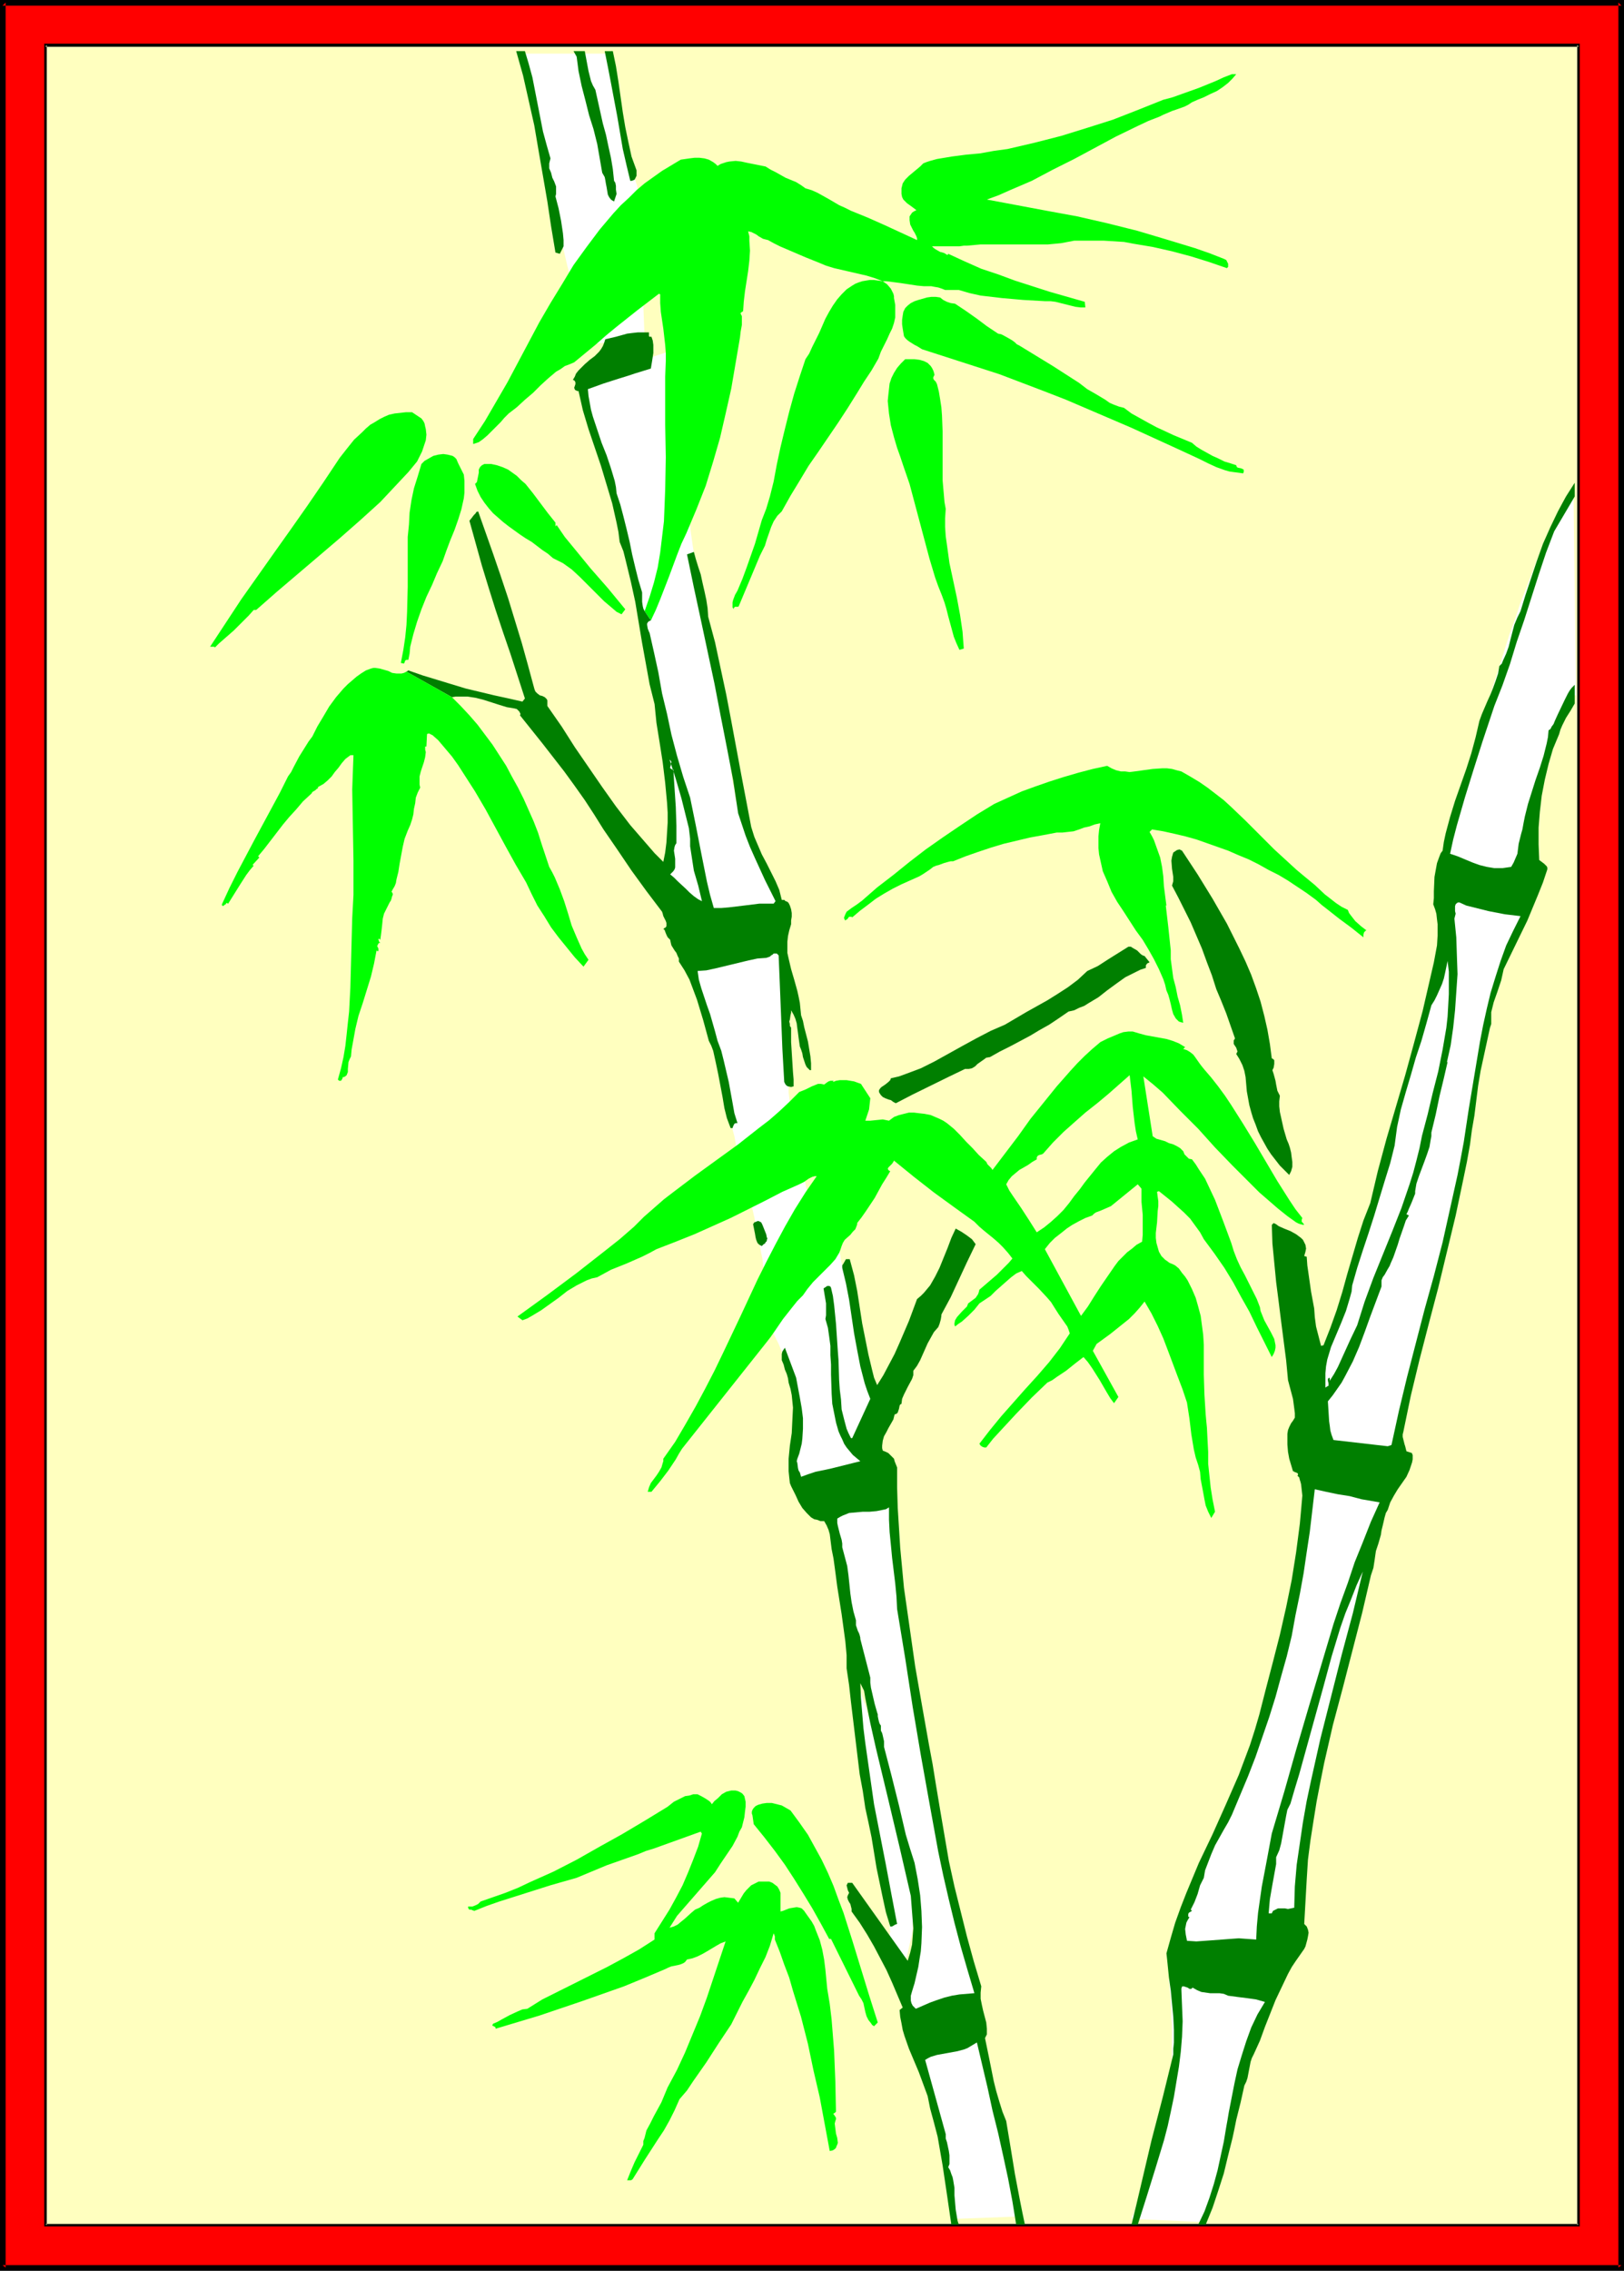 <?xml version="1.0" encoding="UTF-8" standalone="no"?>
<svg
   version="1.0"
   width="111.365mm"
   height="155.668mm"
   id="svg40"
   sodipodi:docname="Bamboo 6.wmf"
   xmlns:inkscape="http://www.inkscape.org/namespaces/inkscape"
   xmlns:sodipodi="http://sodipodi.sourceforge.net/DTD/sodipodi-0.dtd"
   xmlns="http://www.w3.org/2000/svg"
   xmlns:svg="http://www.w3.org/2000/svg">
  <rect width="100%" height="100%" fill="#333333" stroke="none"/>
  <sodipodi:namedview
     id="namedview40"
     pagecolor="#ffffff"
     bordercolor="#000000"
     borderopacity="0.25"
     inkscape:showpageshadow="2"
     inkscape:pageopacity="0.0"
     inkscape:pagecheckerboard="0"
     inkscape:deskcolor="#d1d1d1"
     inkscape:document-units="mm" />
  <defs
     id="defs1">
    <pattern
       id="WMFhbasepattern"
       patternUnits="userSpaceOnUse"
       width="6"
       height="6"
       x="0"
       y="0" />
  </defs>
  <path
     style="fill:#ff0000;fill-opacity:1;fill-rule:evenodd;stroke:none"
     d="M 420.261,587.545 V 0.646 H 0.646 V 587.545 Z"
     id="path1" />
  <path
     style="fill:#000000;fill-opacity:1;fill-rule:evenodd;stroke:none"
     d="M 420.908,588.353 V 0 H 0 v 588.353 h 420.908 l -0.646,-1.454 H 0.646 l 0.808,0.646 V 0.646 L 0.646,1.454 H 420.261 L 419.454,0.646 V 587.545 l 0.808,-0.646 z"
     id="path2" />
  <path
     style="fill:#ffffbf;fill-opacity:1;fill-rule:evenodd;stroke:none"
     d="M 409.113,576.557 V 11.635 H 11.795 V 576.557 Z"
     id="path3" />
  <path
     style="fill:#000000;fill-opacity:1;fill-rule:evenodd;stroke:none"
     d="M 409.436,576.88 V 11.311 H 11.472 V 576.88 H 409.436 l -0.323,-0.646 H 11.795 l 0.323,0.323 V 11.635 l -0.323,0.485 H 409.113 l -0.323,-0.485 V 576.557 l 0.323,-0.323 z"
     id="path4" />
  <path
     style="fill:#ffffff;fill-opacity:1;fill-rule:evenodd;stroke:none"
     d="m 374.697,221.703 v -0.162 -0.162 -0.162 l 0.162,-0.485 0.162,-0.485 0.162,-0.485 0.162,-0.646 0.162,-0.808 0.162,-0.808 0.323,-0.97 0.323,-0.97 0.162,-1.131 0.323,-1.131 0.323,-1.293 0.808,-2.747 0.808,-2.909 0.808,-3.07 0.969,-3.393 0.969,-3.555 1.131,-3.717 0.969,-3.878 1.293,-3.878 1.131,-4.04 2.585,-8.08 2.585,-8.241 1.454,-3.878 1.293,-4.04 1.454,-3.717 1.454,-3.717 1.293,-3.555 1.454,-3.393 1.454,-3.07 1.293,-3.07 1.454,-2.747 1.454,-2.262 0.646,-1.131 0.646,-1.131 0.646,-0.808 0.646,-0.97 0.646,53.163 h -0.323 l -0.323,0.162 -0.485,0.162 -0.323,0.323 -0.162,0.162 -0.485,0.485 -0.323,0.323 -0.323,0.646 -0.485,0.646 -0.323,0.808 -0.485,0.97 -0.485,0.97 -0.646,1.293 -0.485,1.293 -0.646,1.616 -0.485,1.616 -0.646,1.939 -0.646,2.101 -0.646,2.262 -0.646,2.585 -0.646,2.747 -0.646,2.909 -0.808,3.232 -0.646,3.555 -0.808,3.717 -0.808,4.04 -0.808,4.363 h -0.162 l -0.323,0.162 h -0.646 l -0.969,0.162 -1.131,0.162 h -1.131 l -1.454,0.162 h -1.454 l -1.616,-0.162 -1.454,-0.162 -1.616,-0.162 -1.616,-0.485 -1.616,-0.485 -1.454,-0.646 -1.454,-0.97 z"
     id="path5" />
  <path
     style="fill:#ffffff;fill-opacity:1;fill-rule:evenodd;stroke:none"
     d="m 178.058,249.335 23.429,-6.302 v 0.162 l 0.162,0.323 v 0.485 0.646 0.97 l 0.162,0.97 v 1.131 l 0.162,1.454 0.162,1.293 v 1.616 l 0.162,1.616 0.162,1.778 0.162,3.555 0.323,3.878 0.646,7.918 0.162,3.878 0.323,3.555 0.162,1.778 0.162,1.616 v 1.454 l 0.162,1.293 0.162,1.293 v 1.131 l 0.162,0.97 v 0.808 l 0.162,0.808 0.162,0.97 0.162,0.97 0.323,1.293 0.162,1.454 0.323,1.616 0.485,1.616 0.323,1.778 0.485,1.939 0.485,2.101 0.485,2.101 0.485,2.262 0.485,2.424 0.485,2.585 0.485,2.424 0.646,2.747 0.969,5.494 1.131,5.817 1.131,6.14 0.969,6.302 0.969,6.464 0.808,6.625 0.646,6.625 0.323,6.787 0.162,0.162 v 0.162 l 0.162,0.485 0.162,0.485 0.323,0.808 0.323,0.646 0.485,0.97 0.323,0.97 1.131,1.939 1.131,1.778 1.293,1.939 0.808,0.808 0.808,0.646 v 0 l -19.389,4.04 v 0 -0.162 -0.323 l 0.162,-0.323 0.162,-0.485 v -0.646 l 0.162,-0.808 0.162,-0.808 0.162,-0.808 v -0.97 l 0.162,-1.131 v -1.131 l 0.162,-1.131 v -1.293 -2.909 l -0.162,-3.07 -0.323,-3.07 -0.485,-3.555 -0.323,-1.616 -0.485,-1.939 -0.485,-1.778 -0.646,-1.939 -0.646,-1.778 -0.646,-1.939 -0.808,-1.939 -0.969,-1.939 -0.969,-1.939 -1.131,-1.939 v -0.162 -0.485 -0.646 l 0.162,-1.131 v -1.293 l -0.162,-1.616 v -0.808 -0.97 l -0.162,-1.131 -0.162,-2.424 -0.323,-2.585 -0.323,-1.454 -0.162,-1.454 -0.323,-1.616 -0.323,-1.778 -0.323,-1.778 -0.323,-1.778 -0.485,-1.778 -0.323,-2.101 -0.485,-2.101 -0.485,-1.939 -0.646,-2.262 -0.646,-2.262 -0.646,-2.424 v 0 l -0.162,-0.485 -0.162,-0.485 -0.162,-0.808 -0.162,-0.97 -0.323,-1.131 -0.323,-1.293 -0.323,-1.454 -0.323,-1.616 -0.323,-1.778 -0.485,-1.778 -0.485,-2.101 -0.485,-1.939 -0.485,-2.101 -1.131,-4.525 -0.969,-4.525 -1.293,-4.686 -1.131,-4.525 -1.293,-4.525 -1.131,-4.201 -0.646,-1.939 -0.646,-1.939 -0.485,-1.778 -0.646,-1.778 -0.485,-1.454 z"
     id="path6" />
  <path
     style="fill:#ffffff;fill-opacity:1;fill-rule:evenodd;stroke:none"
     d="m 149.782,98.732 23.429,-7.595 v 0.323 0.323 l 0.162,0.646 v 0.97 l 0.162,0.97 0.162,1.454 0.162,1.454 0.162,1.778 0.323,1.939 0.162,1.939 0.323,2.262 0.162,2.424 0.323,2.424 0.323,2.585 0.323,2.585 0.323,2.747 0.808,5.656 0.808,5.979 1.616,11.635 0.969,5.817 0.969,5.494 0.485,2.585 0.646,2.585 0.485,2.424 0.485,2.262 0.969,4.201 0.808,4.201 0.808,3.878 0.646,3.717 0.485,3.555 0.485,3.393 0.323,3.232 0.485,3.07 0.323,3.07 0.323,2.747 0.323,2.585 0.323,2.585 0.485,2.262 0.323,2.262 0.646,2.101 0.485,1.939 0.808,2.101 0.808,1.939 1.616,4.04 1.777,4.04 0.969,1.778 0.969,1.778 0.808,1.616 0.808,1.616 0.646,1.293 0.646,1.131 0.485,0.97 0.485,0.646 v 0.323 l 0.162,0.162 h 0.162 v 0.162 l -20.682,2.747 v -0.162 l -0.162,-0.162 v -0.485 l -0.162,-0.485 -0.162,-0.646 -0.162,-0.808 -0.323,-0.808 -0.162,-1.131 -0.323,-1.131 -0.323,-1.293 -0.323,-1.454 -0.323,-1.454 -0.323,-1.616 -0.323,-1.778 -0.485,-1.778 -0.323,-2.101 -0.485,-1.939 -0.485,-2.101 -0.485,-2.262 -0.485,-2.262 -0.485,-2.424 -0.485,-2.424 -1.131,-5.171 -1.131,-5.333 -1.131,-5.656 -1.131,-5.817 -1.131,-5.979 -2.424,-12.119 -1.293,-5.979 -1.454,-5.979 -1.293,-5.817 -1.293,-5.817 -1.454,-5.494 -1.293,-5.332 -1.454,-5.171 -1.293,-5.009 -1.293,-4.686 -1.131,-4.363 -0.646,-2.101 -0.646,-1.939 -0.485,-1.939 -0.646,-1.939 -0.485,-1.778 -0.485,-1.616 -0.485,-1.454 z"
     id="path7" />
  <path
     style="fill:#ffffff;fill-opacity:1;fill-rule:evenodd;stroke:none"
     d="m 135.24,13.897 h 22.136 v 0.162 0.162 l 0.162,0.485 v 0.485 l 0.162,0.646 0.162,0.808 0.162,0.808 0.162,0.97 0.323,1.131 0.162,1.131 0.646,2.585 0.485,2.747 0.646,3.07 1.454,5.979 0.646,3.07 0.646,2.909 0.646,2.585 0.323,1.293 0.323,1.131 0.323,1.131 0.323,0.97 0.162,0.97 0.323,0.646 1.454,37.974 -14.542,1.454 v -0.162 l -0.162,-0.323 -0.162,-0.646 -0.162,-0.808 -0.323,-1.131 -0.323,-1.131 -0.485,-1.454 -0.485,-1.616 -0.485,-1.939 -0.485,-1.939 -0.485,-2.101 -0.646,-2.262 -0.646,-2.424 -0.646,-2.424 -0.646,-2.747 -0.646,-2.747 -0.808,-2.747 -0.646,-2.909 -1.454,-5.979 -1.454,-6.302 -1.454,-6.302 -1.293,-6.464 -1.293,-6.302 -1.131,-6.302 z"
     id="path8" />
  <path
     style="fill:#ffffff;fill-opacity:1;fill-rule:evenodd;stroke:none"
     d="m 237.356,532.928 16.642,-5.494 10.341,46.861 -17.289,0.646 v 0 -0.323 l -0.162,-0.323 v -0.646 l -0.162,-0.646 v -0.97 l -0.162,-0.808 -0.162,-1.131 -0.162,-1.131 -0.162,-1.293 -0.162,-1.454 -0.323,-1.454 -0.485,-3.07 -0.646,-3.393 -0.646,-3.393 -0.646,-3.555 -0.808,-3.555 -0.808,-3.393 -0.969,-3.232 -0.969,-3.07 -0.646,-1.454 -0.485,-1.293 -0.485,-1.293 z"
     id="path9" />
  <path
     style="fill:#ffffff;fill-opacity:1;fill-rule:evenodd;stroke:none"
     d="m 302.957,512.89 26.175,4.04 v 0.162 0.162 l -0.162,0.162 -0.162,0.323 -0.162,0.323 -0.162,0.485 -0.162,0.646 -0.323,0.646 -0.485,1.454 -0.646,1.778 -0.808,1.939 -0.646,2.101 -0.808,2.262 -0.808,2.585 -0.808,2.424 -0.808,2.747 -1.454,5.494 -0.646,2.747 -0.646,2.747 -1.131,5.333 -0.485,2.585 -0.646,2.424 -0.646,2.424 -0.646,2.262 -0.646,2.101 -0.646,2.101 -0.485,1.778 -0.646,1.616 -0.323,1.454 -0.485,1.131 -0.323,1.131 -0.323,0.646 v 0.323 0.162 h -0.162 v 0.162 l -18.581,-0.808 v 0 l 0.162,-0.162 v -0.485 l 0.323,-0.485 0.162,-0.485 0.323,-0.808 0.162,-0.808 0.323,-0.808 0.485,-1.131 0.323,-0.97 0.808,-2.585 0.969,-2.585 0.808,-2.909 0.969,-2.909 0.969,-3.07 0.808,-3.232 0.808,-3.07 0.808,-2.909 0.485,-2.909 0.485,-2.585 0.162,-1.131 v -1.131 l 0.162,-4.525 v -6.464 -2.101 l -0.162,-1.939 v -1.778 l -0.162,-1.778 v -1.616 l -0.162,-1.293 -0.162,-1.131 v -0.97 l -0.162,-0.646 v -0.485 z"
     id="path10" />
  <path
     style="fill:#ffffff;fill-opacity:1;fill-rule:evenodd;stroke:none"
     d="m 220.876,432.095 v 0.162 l 0.162,0.323 0.162,0.485 0.162,0.646 0.323,0.808 0.323,0.97 0.323,0.97 0.485,1.293 0.485,1.454 0.485,1.454 0.646,1.616 0.485,1.778 0.646,1.939 0.646,1.939 0.646,2.101 0.646,2.101 1.293,4.525 1.293,4.848 1.454,5.009 1.293,5.171 1.131,5.333 1.131,5.333 0.808,5.333 0.808,5.171 v 0.485 0.485 1.454 0.97 1.131 l -0.162,1.131 v 1.293 l -0.162,1.293 -0.646,2.747 -0.646,2.909 -0.646,1.293 -0.485,1.293 -5.494,-6.787 v 0 l 0.162,0.323 0.646,0.485 0.323,0.162 0.323,-0.162 0.162,-0.162 0.162,-0.162 0.162,-0.323 0.162,-0.323 v -0.485 -0.646 l 0.162,-0.808 -0.162,-0.808 v -1.131 -1.131 l -0.162,-1.454 -0.323,-1.616 -0.162,-1.616 -0.323,-1.939 -0.323,-2.262 -0.485,-2.262 -0.485,-2.585 -0.646,-2.909 -0.646,-3.07 -0.646,-3.393 z"
     id="path11" />
  <path
     style="fill:#ffffff;fill-opacity:1;fill-rule:evenodd;stroke:none"
     d="m 211.827,327.868 4.847,-7.433 v 0 0.323 l 0.162,0.323 0.162,0.646 0.162,0.646 0.162,0.808 0.162,0.97 0.323,1.131 0.162,1.293 0.323,1.293 0.323,1.293 0.323,1.454 0.808,3.07 0.808,3.393 3.393,14.22 0.808,3.232 0.808,3.232 0.323,1.454 0.485,1.454 0.323,1.293 0.323,1.131 -5.494,10.342 -0.162,0.162 h -0.162 l -0.485,0.162 h -0.485 -0.485 l -0.646,-0.323 -0.808,-0.646 -0.323,-0.323 -0.162,-0.485 -0.323,-0.646 -0.323,-0.808 -0.323,-0.808 -0.323,-0.97 -0.162,-0.97 -0.323,-1.293 -0.162,-1.293 -0.162,-1.616 -0.162,-1.778 v -1.778 l -0.162,-2.101 v -2.262 l 0.162,-2.585 v -2.585 l 0.162,-2.909 0.323,-3.07 z"
     id="path12" />
  <path
     style="fill:#007f00;fill-opacity:1;fill-rule:evenodd;stroke:none"
     d="m 136.048,13.25 0.969,3.232 0.969,3.555 2.747,14.058 0.969,3.555 0.969,3.393 -0.162,0.646 -0.162,0.646 v 0.646 0.646 l 0.485,1.131 0.323,1.293 0.485,0.97 0.485,1.293 v 0.646 0.646 0.646 l -0.162,0.646 0.808,3.07 0.646,3.232 0.485,3.232 0.162,1.778 v 1.616 l -0.969,1.939 -1.131,-0.323 -1.131,-6.787 -0.969,-6.464 -2.262,-13.089 -1.131,-6.625 -1.454,-6.464 -1.454,-6.464 -1.777,-6.302 z"
     id="path13" />
  <path
     style="fill:#007f00;fill-opacity:1;fill-rule:evenodd;stroke:none"
     d="m 159.153,52.194 -0.323,-0.162 -0.485,-0.323 -0.485,-0.646 -0.323,-0.646 -0.162,-0.97 -0.162,-0.97 -0.162,-0.808 -0.162,-0.97 -0.162,-0.808 -0.646,-1.131 -0.646,-3.717 -0.646,-3.717 -0.969,-3.878 -1.131,-3.555 -0.969,-3.878 -0.969,-3.717 -0.808,-3.878 -0.485,-3.717 -0.808,-1.454 h 2.908 l 0.485,2.585 0.485,2.585 0.323,1.293 0.323,1.293 0.485,1.131 0.646,1.131 0.646,2.909 0.646,2.909 0.646,2.909 0.808,2.909 0.646,3.07 0.646,2.909 0.485,2.909 0.323,3.07 0.323,0.485 0.162,0.808 V 49.124 l 0.162,1.131 z"
     id="path14" />
  <path
     style="fill:#007f00;fill-opacity:1;fill-rule:evenodd;stroke:none"
     d="m 158.83,13.25 0.808,3.878 0.646,4.04 1.131,7.918 0.646,3.878 0.808,3.878 0.808,3.717 1.293,3.555 v 0.485 0.485 0.485 l -0.162,0.323 -0.162,0.323 -0.162,0.323 -0.323,0.162 -0.485,0.162 h -0.323 l -0.969,-4.04 -0.969,-4.201 -1.454,-8.564 -1.616,-8.564 -0.808,-4.201 -0.808,-4.04 z"
     id="path15" />
  <path
     style="fill:#00ff00;fill-opacity:1;fill-rule:evenodd;stroke:none"
     d="m 167.07,158.359 1.293,-3.717 1.131,-3.717 0.969,-3.878 0.646,-3.878 0.485,-4.04 0.485,-4.04 0.162,-4.04 0.162,-4.201 0.162,-8.403 -0.162,-8.403 v -8.403 -4.04 l 0.162,-4.04 v -2.101 l -0.162,-2.101 -0.485,-4.201 -0.646,-4.363 -0.162,-2.262 v -2.262 l -0.323,-0.162 v 0 l -2.747,2.101 -2.747,2.101 -5.494,4.363 -2.747,2.262 -2.747,2.424 -5.494,4.525 -1.131,0.485 -1.293,0.485 -1.131,0.808 -1.131,0.646 -2.1,1.778 -1.939,1.778 -1.939,1.939 -2.1,1.778 -2.1,1.939 -2.1,1.616 -1.131,1.131 -0.969,1.131 -2.262,2.262 -1.131,1.131 -1.131,0.97 -1.131,0.808 -1.454,0.485 v -1.293 l 3.07,-4.686 2.908,-5.009 2.908,-5.009 2.747,-5.171 5.494,-10.342 2.908,-5.009 3.07,-5.009 2.908,-4.848 3.393,-4.686 3.393,-4.525 1.777,-2.101 1.777,-2.101 1.939,-2.101 2.1,-1.939 1.939,-1.939 2.1,-1.778 2.262,-1.616 2.262,-1.616 2.424,-1.454 2.424,-1.454 1.131,-0.162 1.131,-0.162 1.293,-0.162 h 1.293 l 1.293,0.162 1.131,0.323 1.131,0.646 0.646,0.485 0.485,0.485 0.808,-0.485 1.454,-0.485 0.808,-0.162 1.616,-0.162 1.454,0.162 1.454,0.323 1.616,0.323 3.232,0.646 1.293,0.808 1.293,0.646 2.585,1.454 2.747,1.131 1.293,0.808 1.131,0.808 1.616,0.485 1.454,0.646 2.908,1.616 2.747,1.616 1.454,0.646 1.616,0.808 4.363,1.778 4.363,1.939 4.201,1.939 4.201,1.939 v -0.485 l -0.162,-0.485 -0.485,-0.97 -0.323,-0.485 -0.323,-0.646 -0.485,-0.97 -0.162,-1.131 v -0.485 -0.485 l 0.323,-0.485 0.323,-0.485 0.485,-0.323 0.646,-0.323 -0.646,-0.485 -0.646,-0.485 -1.131,-0.808 -0.485,-0.485 -0.485,-0.485 -0.323,-0.646 -0.162,-0.808 v -0.808 -0.646 l 0.162,-0.646 0.162,-0.646 0.646,-0.97 0.969,-0.97 0.969,-0.808 0.969,-0.808 0.969,-0.808 0.808,-0.808 0.808,-0.323 0.969,-0.323 1.777,-0.485 1.939,-0.323 1.939,-0.323 3.716,-0.485 3.555,-0.323 3.555,-0.646 3.555,-0.485 6.948,-1.616 6.948,-1.778 6.786,-2.101 6.625,-2.101 6.625,-2.585 6.463,-2.585 2.424,-0.646 2.262,-0.808 4.524,-1.616 4.363,-1.778 2.1,-0.97 2.1,-0.808 h 1.131 l -0.969,1.131 -1.131,1.131 -1.454,1.131 -1.454,0.97 -1.777,0.808 -1.616,0.808 -1.616,0.646 -1.454,0.646 -0.969,0.646 -0.969,0.485 -2.262,0.808 -0.969,0.323 -1.131,0.485 -1.131,0.485 -0.969,0.485 -2.908,1.131 -2.747,1.293 -5.655,2.747 -10.826,5.817 -5.494,2.747 -5.494,2.909 -5.655,2.424 -2.908,1.293 -3.07,1.131 7.756,1.454 7.756,1.454 7.917,1.454 7.756,1.778 7.756,1.939 7.594,2.262 3.716,1.131 3.716,1.131 3.716,1.293 3.716,1.454 0.646,0.323 0.323,0.646 0.162,0.323 v 0.323 0.485 l -0.323,0.323 -4.686,-1.616 -4.686,-1.454 -4.847,-1.293 -5.009,-1.131 -4.847,-0.808 -2.585,-0.485 -2.585,-0.162 -2.585,-0.162 h -2.585 -2.585 -2.585 l -3.393,0.646 -3.393,0.323 h -3.555 -3.393 -3.555 -3.555 -3.393 l -3.555,0.323 h -0.808 l -1.131,0.162 h -2.424 -3.555 -1.131 l 0.485,0.485 0.485,0.323 1.131,0.646 0.646,0.162 0.485,0.162 0.485,0.323 0.323,0.162 0.162,-0.323 4.201,1.939 4.363,1.939 4.363,1.454 4.363,1.616 9.048,2.909 9.048,2.585 0.162,1.454 h -1.293 l -1.293,-0.162 -5.17,-1.293 -1.293,-0.162 h -1.454 l -5.655,-0.323 -5.494,-0.485 -2.747,-0.323 -2.747,-0.323 -2.908,-0.646 -2.747,-0.808 h -3.555 l -0.808,-0.323 -0.969,-0.323 -0.969,-0.162 -0.808,-0.162 h -1.939 l -1.777,-0.162 -4.201,-0.646 -3.716,-0.485 h -0.969 l 1.131,0.808 0.969,1.131 0.323,0.646 0.323,0.646 0.162,0.646 v 0.485 l 0.323,1.778 v 1.616 1.616 l -0.323,1.454 -0.485,1.454 -0.646,1.293 -0.646,1.454 -0.808,1.616 -0.808,1.616 -0.646,1.778 -1.777,3.07 -1.939,2.909 -1.777,2.909 -2.424,3.878 -2.424,3.717 -5.17,7.595 -2.585,3.717 -2.424,4.04 -2.262,3.717 -2.262,4.04 -0.485,0.485 -0.646,0.646 -0.969,1.454 -0.646,1.454 -1.131,3.232 -0.485,1.616 -0.646,1.293 -0.646,1.293 -5.494,13.089 -0.162,0.162 h -0.808 l -0.162,0.162 -0.162,0.162 v 0.323 l -0.323,-0.485 v -0.646 -0.646 l 0.162,-0.646 0.485,-1.293 0.646,-1.131 1.293,-3.07 1.131,-3.07 2.1,-5.979 1.777,-6.14 1.131,-2.909 0.969,-3.232 0.485,-1.939 0.485,-1.939 0.808,-4.363 0.969,-4.525 1.131,-4.686 1.131,-4.525 1.293,-4.686 1.454,-4.525 1.454,-4.363 0.969,-1.454 0.808,-1.778 1.777,-3.555 1.616,-3.717 0.969,-1.778 0.969,-1.616 1.131,-1.616 1.131,-1.293 1.293,-1.293 1.454,-0.97 0.808,-0.485 0.808,-0.323 0.969,-0.323 0.969,-0.162 0.969,-0.162 h 1.131 l 1.131,0.162 1.131,0.162 -2.1,-0.808 -2.1,-0.646 -4.201,-0.97 -4.201,-0.97 -2.1,-0.646 -1.939,-0.808 -1.616,-0.646 -1.616,-0.646 -3.393,-1.454 -3.393,-1.454 -1.616,-0.808 -1.454,-0.808 -0.646,-0.162 -0.646,-0.162 -1.131,-0.646 -0.646,-0.485 -0.646,-0.323 -0.646,-0.323 -0.808,-0.162 0.323,1.293 v 1.131 l 0.162,2.585 -0.162,2.585 -0.323,2.747 -0.808,5.171 -0.323,2.747 -0.162,2.424 -0.485,0.323 -0.162,0.162 v 0.162 l 0.323,0.646 v 0.808 1.454 l -0.323,1.778 -0.162,1.454 -1.131,6.625 -1.131,6.625 -1.454,6.464 -1.454,6.302 -1.777,6.14 -1.939,6.302 -2.424,6.14 -1.293,3.07 -1.293,3.07 -1.293,2.747 -1.131,2.909 -2.1,5.656 -2.262,5.817 -1.131,2.747 -1.293,2.747 z"
     id="path16" />
  <path
     style="fill:#007f00;fill-opacity:1;fill-rule:evenodd;stroke:none"
     d="m 105.348,174.034 0.485,-0.323 3.716,1.293 3.716,1.131 7.433,2.262 7.433,1.778 3.716,0.808 3.555,0.808 0.646,-0.808 -3.716,-11.473 -1.939,-5.656 -1.939,-5.817 -1.777,-5.656 -1.777,-5.817 -1.616,-5.817 -1.616,-5.817 0.646,-0.808 0.485,-0.646 0.485,-0.485 0.162,-0.323 0.485,-0.162 1.939,5.494 1.939,5.494 1.939,5.656 1.939,5.817 1.777,5.817 1.777,5.817 1.616,5.817 1.616,5.979 0.162,0.485 0.162,0.323 0.485,0.485 0.646,0.485 0.646,0.162 0.646,0.323 0.485,0.485 0.162,0.323 v 0.485 0.485 0.485 l 3.716,5.332 3.393,5.333 3.555,5.171 3.555,5.171 3.555,5.009 3.716,4.848 4.201,4.848 2.1,2.424 2.262,2.262 0.485,-2.424 0.323,-2.585 0.162,-2.585 0.162,-2.585 v -2.585 l -0.162,-2.585 -0.485,-5.171 -0.646,-5.332 -0.808,-5.171 -0.808,-5.009 -0.485,-4.848 -1.293,-5.171 -0.969,-5.333 -0.969,-5.333 -1.777,-10.665 -1.131,-5.171 -1.293,-5.332 -0.646,-2.585 -0.969,-2.424 -0.323,-2.585 -0.485,-2.424 -1.131,-5.009 -1.454,-4.848 -1.454,-4.848 -3.232,-9.534 -1.454,-4.848 -1.131,-5.009 h -0.323 l -0.323,-0.162 -0.323,-0.162 v -0.162 l -0.162,-0.323 0.162,-0.485 0.162,-0.485 v -0.485 l -0.162,-0.323 -0.162,-0.162 -0.323,-0.162 0.485,-0.808 0.323,-0.808 0.646,-0.808 0.485,-0.485 1.131,-1.131 1.293,-1.131 1.293,-0.97 1.131,-1.131 0.485,-0.646 0.485,-0.808 0.323,-0.808 0.323,-0.97 2.747,-0.646 2.908,-0.808 1.293,-0.162 1.454,-0.162 h 1.454 1.454 v 0.323 0.323 0.323 l 0.162,0.162 h 0.485 l 0.323,0.97 0.162,1.131 v 0.97 1.131 l -0.323,2.101 -0.323,1.939 -4.201,1.293 -1.939,0.646 -2.1,0.646 -4.039,1.293 -4.039,1.454 0.162,1.778 0.323,1.778 0.323,1.778 0.485,1.778 1.131,3.393 1.131,3.393 1.293,3.232 1.131,3.393 0.485,1.616 0.485,1.616 0.323,1.616 0.162,1.616 0.969,2.909 0.808,3.07 0.808,3.232 0.808,3.393 0.646,3.232 0.808,3.393 0.808,3.232 0.969,3.232 v 1.293 1.131 l 0.162,1.131 0.162,0.646 0.323,0.646 1.616,2.424 -0.485,0.162 -0.323,0.323 -0.162,0.323 v 0.323 l 0.162,0.97 0.323,0.808 0.162,0.323 1.131,5.009 1.131,5.171 0.969,5.494 1.293,5.333 1.131,5.333 1.454,5.494 1.616,5.494 1.777,5.333 1.454,7.11 1.454,7.433 1.454,7.272 0.808,3.393 0.969,3.393 h 1.939 l 1.939,-0.162 4.039,-0.485 3.878,-0.485 h 1.939 1.777 l 0.485,-0.646 -2.747,-5.494 -2.585,-5.656 -1.293,-2.909 -1.131,-2.909 -0.969,-2.909 -0.969,-2.909 -1.293,-8.564 -1.616,-8.403 -1.616,-8.241 -1.616,-8.403 -3.555,-16.644 -1.777,-8.241 -1.777,-8.564 1.777,-0.646 0.485,1.778 0.646,2.101 0.646,1.939 0.485,2.262 0.485,2.101 0.485,2.262 0.323,2.101 0.162,2.262 1.777,6.625 1.454,6.787 1.454,6.787 1.293,6.787 1.293,6.948 1.293,6.948 1.293,6.787 1.293,6.787 0.808,2.585 0.969,2.262 0.969,2.262 1.293,2.424 1.131,2.262 1.131,2.262 0.969,2.262 0.646,2.585 h 0.646 l 0.323,0.323 0.485,0.162 0.323,0.323 0.323,0.646 0.323,0.97 0.162,0.97 v 0.97 l -0.162,0.97 v 0.97 l -0.485,1.616 -0.323,1.454 -0.162,1.454 v 1.454 1.454 l 0.323,1.454 0.646,2.747 0.808,2.747 0.808,2.909 0.323,1.454 0.323,1.616 0.162,1.616 0.162,1.616 0.485,1.454 0.323,1.616 0.969,3.717 0.646,3.878 0.162,1.778 v 1.778 h -0.323 l -0.162,-0.162 -0.646,-0.646 -0.323,-0.646 -0.323,-0.97 -0.323,-0.97 -0.162,-0.97 -0.323,-0.97 -0.323,-0.808 -0.162,-1.131 -0.162,-1.131 -0.162,-1.293 -0.162,-1.131 -0.162,-1.293 -0.323,-1.131 -0.485,-1.131 -0.646,-1.131 v 0.646 l -0.162,0.646 -0.162,1.131 -0.162,0.485 0.162,0.646 v 0.485 l 0.323,0.485 v 3.717 l 0.485,7.756 0.162,1.939 v 1.778 l -0.646,0.162 -0.808,-0.162 -0.323,-0.162 -0.323,-0.323 -0.162,-0.323 -0.162,-0.323 -0.485,-8.564 -0.323,-8.241 -0.323,-8.08 -0.323,-7.918 -0.323,-0.323 -0.162,-0.162 h -0.485 -0.323 l -0.323,0.323 -0.323,0.162 -0.323,0.323 -0.485,0.162 -0.485,0.162 -2.262,0.162 -2.262,0.485 -8.725,2.101 -2.262,0.485 -2.262,0.162 0.323,2.262 0.646,2.262 1.454,4.363 0.808,2.262 0.646,2.262 0.646,2.262 0.646,2.424 0.969,2.585 0.646,2.585 0.646,2.747 0.646,2.747 0.969,5.333 0.485,2.747 0.808,2.585 h -0.485 l -0.323,0.162 -0.323,0.646 -0.162,0.485 h -0.162 -0.323 l -0.969,-2.585 -0.646,-2.585 -0.485,-2.909 -1.131,-5.979 -0.646,-3.07 -0.646,-2.909 -0.485,-1.293 -0.646,-1.293 -1.454,-5.333 -1.616,-5.333 -0.969,-2.585 -0.969,-2.585 -1.293,-2.424 -1.454,-2.262 v -0.808 l -0.323,-0.646 -0.323,-0.808 -0.485,-0.646 -0.808,-1.293 -0.162,-0.646 -0.162,-0.808 -0.323,-0.323 -0.323,-0.323 -0.323,-0.646 -0.323,-0.808 -0.162,-0.485 -0.323,-0.162 0.323,-0.323 0.323,-0.162 0.162,-0.323 v -0.162 -0.646 l -0.162,-0.485 -0.323,-0.646 -0.323,-0.646 -0.162,-0.646 -0.162,-0.485 -4.039,-5.333 -3.878,-5.333 -3.716,-5.494 -1.777,-2.585 -1.777,-2.585 -2.424,-3.878 -2.424,-3.717 -2.747,-3.878 -2.585,-3.555 -5.655,-7.272 -5.817,-7.272 0.162,-0.323 -0.162,-0.323 -0.162,-0.323 -0.162,-0.162 -0.485,-0.485 -0.646,-0.162 -1.939,-0.323 -2.1,-0.646 -4.039,-1.293 -1.939,-0.485 -2.1,-0.323 h -2.1 -0.969 l -0.969,0.162 z"
     id="path17" />
  <path
     style="fill:#00ff00;fill-opacity:1;fill-rule:evenodd;stroke:none"
     d="m 117.143,180.659 2.262,2.262 2.262,2.424 2.1,2.424 1.939,2.585 1.939,2.585 1.777,2.747 1.777,2.747 1.454,2.747 1.616,2.909 1.454,2.909 1.293,2.909 1.293,2.909 1.131,2.909 0.969,3.07 0.969,2.909 0.969,2.909 0.808,1.454 0.646,1.293 1.293,3.07 1.131,3.07 0.969,3.07 0.969,3.232 1.293,3.07 0.646,1.454 0.646,1.454 0.808,1.454 0.969,1.454 -1.293,1.778 -2.262,-2.424 -2.1,-2.585 -2.1,-2.585 -1.939,-2.585 -1.777,-2.909 -1.777,-2.747 -1.454,-2.909 -1.454,-3.07 -2.747,-4.686 -2.585,-4.686 -5.17,-9.534 -2.747,-4.686 -2.908,-4.525 -1.454,-2.262 -1.616,-2.262 -1.777,-2.101 -1.777,-2.101 -1.454,-1.293 -0.323,-0.162 -0.323,-0.162 -0.323,-0.162 -0.485,0.162 -0.162,3.232 h -0.323 v 0.808 l 0.162,0.646 -0.162,1.293 -0.323,1.293 -0.808,2.424 -0.323,1.293 v 1.454 0.646 l 0.162,0.808 -0.323,0.646 -0.323,0.646 -0.485,1.293 -0.162,1.454 -0.323,1.454 -0.162,1.454 -0.323,1.293 -0.485,1.454 -0.646,1.454 -0.808,2.101 -0.485,2.101 -0.808,4.363 -0.323,2.101 -0.485,1.939 -0.162,0.97 -0.323,0.808 -0.485,0.808 -0.323,0.646 0.162,0.162 0.162,0.323 v 0.323 l -0.162,0.323 -0.162,0.646 -0.162,0.485 -0.323,0.485 -0.323,0.646 -0.485,0.97 -0.646,1.293 -0.323,1.293 -0.162,1.616 -0.162,1.454 -0.162,1.293 -0.162,1.131 -0.323,-0.323 -0.162,0.162 v 0.162 l 0.162,0.323 v 0.162 l 0.162,0.162 0.162,0.162 h -0.323 l -0.162,0.162 -0.162,0.323 -0.162,0.323 0.323,0.646 v 0.323 0.323 h -0.323 l -0.162,-0.162 -0.646,3.393 -0.808,3.393 -2.1,6.787 -1.131,3.393 -0.808,3.393 -0.646,3.555 -0.323,1.778 -0.162,1.778 -0.162,0.323 -0.162,0.323 -0.323,0.808 -0.162,1.778 v 0.808 l -0.323,0.808 -0.162,0.162 -0.485,0.323 h -0.323 l -0.162,0.485 -0.323,0.485 h -0.162 -0.162 -0.162 l -0.323,-0.323 0.808,-2.909 0.646,-2.909 0.485,-2.909 0.323,-2.909 0.323,-3.07 0.323,-2.909 0.323,-6.14 0.162,-5.979 0.162,-6.14 0.162,-5.979 0.323,-5.979 v -4.525 -4.363 l -0.162,-9.211 -0.162,-9.211 0.162,-4.525 0.162,-4.363 h -0.808 l -1.293,0.97 -0.969,1.131 -0.808,1.131 -0.969,1.131 -0.808,1.131 -0.969,0.97 -1.131,0.97 -1.454,0.808 v 0.162 0.162 l -0.323,0.162 -0.323,0.323 -0.808,0.485 -0.162,0.323 -0.162,0.162 -2.1,1.939 -1.777,2.101 -1.777,1.939 -1.616,1.939 -3.232,4.201 -1.616,2.101 -1.616,1.939 0.323,0.323 -1.777,1.939 0.323,0.162 -0.969,1.131 -0.969,1.293 -1.454,2.262 -0.808,1.293 -0.808,1.293 -1.616,2.585 -0.323,-0.162 h -0.162 l -0.162,0.323 -0.323,0.162 -0.162,0.162 -0.162,0.162 -0.162,-0.162 h -0.162 v -0.323 l 1.939,-4.201 2.1,-4.201 4.363,-8.241 4.363,-8.08 2.262,-4.201 2.1,-4.201 0.808,-1.131 0.646,-1.293 1.454,-2.747 1.616,-2.585 0.808,-1.293 0.969,-1.293 1.293,-2.585 1.454,-2.424 1.616,-2.747 1.777,-2.424 1.939,-2.262 1.131,-1.131 1.131,-0.97 1.131,-0.97 1.131,-0.808 1.293,-0.808 1.293,-0.485 0.646,-0.162 h 0.485 l 1.131,0.162 1.131,0.323 1.131,0.323 0.969,0.485 1.131,0.162 h 0.646 0.646 l 0.646,-0.162 0.646,-0.323 z"
     id="path18" />
  <path
     style="fill:#00ff00;fill-opacity:1;fill-rule:evenodd;stroke:none"
     d="m 238.972,90.491 -1.293,-0.808 -0.646,-0.323 -1.293,-0.808 -0.646,-0.485 -0.485,-0.485 -0.323,-0.485 -0.162,-0.97 -0.162,-0.97 -0.162,-1.131 v -1.131 l 0.162,-1.131 0.162,-0.97 0.485,-0.97 0.646,-0.646 0.808,-0.646 0.969,-0.485 0.969,-0.323 1.131,-0.323 1.131,-0.323 1.131,-0.162 h 1.131 l 1.131,0.162 0.808,0.646 0.969,0.485 0.969,0.323 1.131,0.162 1.454,0.97 1.454,0.97 2.747,1.939 2.585,1.939 2.908,1.939 0.808,0.162 0.646,0.323 1.454,0.808 0.808,0.485 0.646,0.485 0.485,0.485 0.646,0.323 8.725,5.333 4.524,2.909 2.262,1.454 2.1,1.616 2.262,1.293 2.424,1.454 1.131,0.808 1.131,0.485 1.293,0.485 1.293,0.323 1.939,1.454 4.363,2.424 2.1,1.131 4.524,2.101 4.686,1.939 1.131,0.97 1.293,0.808 1.454,0.808 1.454,0.808 1.454,0.646 1.616,0.808 1.616,0.485 1.454,0.485 0.162,0.485 0.323,0.162 0.808,0.162 0.323,0.162 0.323,0.162 v 0.323 0.323 l -0.162,0.323 -1.131,-0.162 -1.293,-0.162 -1.131,-0.162 -1.131,-0.323 -2.262,-0.808 -2.1,-0.97 -2.262,-1.131 -2.1,-0.97 -2.1,-0.97 -2.1,-0.97 -5.655,-2.585 -5.655,-2.585 -5.655,-2.424 -5.655,-2.424 -5.655,-2.424 -5.817,-2.262 -11.472,-4.363 z"
     id="path19" />
  <path
     style="fill:#00ff00;fill-opacity:1;fill-rule:evenodd;stroke:none"
     d="m 242.204,97.116 -0.162,0.323 -0.162,0.323 v 0.323 l 0.162,0.323 0.485,0.485 0.323,0.646 0.485,1.939 0.323,1.939 0.323,2.101 0.162,2.101 0.162,4.201 v 12.604 l 0.162,1.939 0.162,1.778 0.162,1.939 0.323,1.778 -0.162,2.424 v 2.262 l 0.162,2.424 0.323,2.262 0.646,4.686 0.969,4.525 0.969,4.525 0.808,4.363 0.646,4.363 0.162,2.262 0.162,2.101 -1.131,0.323 -0.808,-1.778 -0.646,-1.616 -0.485,-1.778 -0.485,-1.778 -0.485,-1.778 -0.485,-1.939 -0.485,-1.616 -0.646,-1.778 -0.969,-2.424 -0.808,-2.262 -1.454,-4.848 -1.293,-4.848 -1.293,-4.848 -1.293,-4.848 -1.293,-4.848 -1.616,-4.686 -0.808,-2.424 -0.808,-2.262 -0.808,-2.747 -0.808,-3.07 -0.485,-3.07 -0.162,-1.616 -0.162,-1.616 0.162,-1.616 0.162,-1.454 0.162,-1.454 0.485,-1.454 0.646,-1.293 0.808,-1.293 0.969,-1.131 1.131,-1.131 h 1.131 1.293 l 1.293,0.162 1.131,0.323 0.969,0.485 0.808,0.808 0.323,0.485 0.323,0.646 0.162,0.485 z"
     id="path20" />
  <path
     style="fill:#00ff00;fill-opacity:1;fill-rule:evenodd;stroke:none"
     d="m 109.226,108.428 0.485,0.646 0.323,0.646 0.162,0.808 0.162,0.646 0.162,1.454 -0.162,1.454 -0.485,1.454 -0.485,1.454 -1.293,2.585 -2.262,2.747 -2.424,2.585 -2.424,2.585 -2.424,2.585 -5.17,4.686 -5.332,4.686 -5.494,4.686 -10.826,9.211 -5.332,4.686 h -0.646 l -1.293,1.454 -1.293,1.293 -2.585,2.585 -2.585,2.262 -1.293,1.131 -0.969,0.97 -0.323,-0.162 h -0.646 -0.323 l 4.039,-6.14 4.039,-6.14 8.564,-12.119 4.363,-6.14 4.201,-5.979 4.201,-6.14 4.201,-6.302 1.777,-2.262 1.939,-2.424 2.1,-1.939 0.969,-0.97 1.131,-0.97 1.131,-0.646 1.293,-0.808 1.293,-0.646 1.131,-0.485 1.454,-0.323 1.454,-0.162 1.454,-0.162 h 1.616 z"
     id="path21" />
  <path
     style="fill:#00ff00;fill-opacity:1;fill-rule:evenodd;stroke:none"
     d="m 118.274,118.931 0.485,1.131 0.485,0.97 0.485,0.97 0.485,0.97 0.162,1.616 v 1.454 1.616 l -0.162,1.454 -0.323,1.454 -0.323,1.454 -0.808,2.585 -0.969,2.747 -1.131,2.747 -0.969,2.585 -0.969,2.747 -1.454,3.07 -1.293,3.07 -1.454,3.07 -1.293,3.232 -1.131,3.232 -0.969,3.232 -0.808,3.232 -0.162,1.778 -0.323,1.616 h -0.162 -0.323 l -0.323,0.162 -0.162,0.485 -0.162,0.323 -0.808,-0.162 0.646,-3.393 0.485,-3.232 0.323,-3.232 0.162,-3.393 0.162,-6.464 v -6.464 -6.464 l 0.323,-3.232 0.162,-3.07 0.485,-3.232 0.646,-3.07 0.969,-3.07 0.969,-3.232 0.808,-0.808 1.131,-0.646 1.131,-0.646 1.293,-0.323 1.293,-0.162 1.131,0.162 0.646,0.162 0.646,0.162 0.485,0.323 z"
     id="path22" />
  <path
     style="fill:#00ff00;fill-opacity:1;fill-rule:evenodd;stroke:none"
     d="m 143.965,135.413 v 0.97 l 0.323,-0.323 2.1,3.07 2.262,2.747 4.363,5.333 4.524,5.171 2.262,2.747 2.262,2.747 -0.969,1.293 -1.293,-0.646 -1.131,-0.97 -2.1,-1.778 -4.201,-4.201 -2.1,-2.101 -2.1,-1.939 -1.131,-0.808 -1.131,-0.808 -1.293,-0.646 -1.293,-0.646 -1.293,-1.131 -1.454,-0.97 -2.747,-2.101 -1.616,-0.97 -1.454,-0.97 -2.908,-2.101 -1.454,-1.131 -1.293,-1.131 -1.293,-1.131 -1.131,-1.293 -1.131,-1.454 -0.969,-1.454 -0.808,-1.616 -0.646,-1.778 0.485,-0.485 0.162,-0.808 0.323,-1.616 v -0.808 l 0.323,-0.646 0.485,-0.485 0.323,-0.162 0.323,-0.162 h 1.777 l 1.454,0.323 1.454,0.485 1.454,0.646 1.131,0.808 1.131,0.808 1.131,1.131 1.131,0.97 1.939,2.424 3.878,5.171 z"
     id="path23" />
  <path
     style="fill:#007f00;fill-opacity:1;fill-rule:evenodd;stroke:none"
     d="m 408.143,128.627 -5.332,9.049 -2.1,5.494 -1.939,5.817 -3.716,11.635 -1.939,5.656 -1.777,5.817 -1.939,5.494 -2.1,5.333 -3.07,9.211 -2.262,7.11 -2.262,7.272 -2.1,7.272 -0.969,3.717 -0.808,3.717 1.939,0.646 1.939,0.808 1.939,0.808 1.777,0.646 1.939,0.485 1.939,0.323 h 2.1 l 1.131,-0.162 1.131,-0.162 0.646,-1.131 0.485,-1.131 0.485,-1.131 0.323,-2.585 0.323,-1.293 0.323,-1.293 0.323,-1.131 0.323,-1.778 0.323,-1.616 0.808,-3.232 0.969,-3.07 0.969,-3.07 1.131,-3.232 0.969,-3.07 0.808,-3.232 0.323,-1.616 0.162,-1.778 0.485,-0.323 0.323,-0.646 0.485,-0.646 0.323,-0.808 0.808,-1.778 1.777,-3.717 0.808,-1.616 0.485,-0.808 0.485,-0.646 0.485,-0.485 0.323,-0.323 v 4.848 l -1.131,1.939 -1.131,1.778 -0.969,1.939 -0.485,1.131 -0.323,1.131 -1.616,3.878 -1.131,3.878 -0.969,4.04 -0.808,4.201 -0.485,4.201 -0.323,4.04 v 4.363 l 0.162,4.04 0.646,0.485 0.646,0.485 0.323,0.323 0.323,0.323 0.162,0.323 v 0.485 l -1.131,3.393 -1.293,3.232 -2.747,6.625 -3.07,6.302 -3.07,6.302 -0.323,1.454 -0.323,1.454 -0.969,2.909 -0.969,2.747 -0.323,1.293 -0.323,1.293 v 0.97 0.485 0.646 0.97 l -0.162,0.485 -0.162,0.485 -0.808,3.717 -0.808,3.717 -0.808,3.717 -0.646,3.878 -0.485,3.878 -0.485,3.878 -0.646,3.717 -0.485,3.717 -0.808,4.525 -0.969,4.686 -1.939,9.211 -2.262,9.372 -2.262,9.372 -2.424,9.211 -2.424,9.372 -2.262,9.372 -1.939,9.372 -0.162,0.646 v 0.646 l 0.323,1.293 0.162,0.646 0.162,0.485 0.323,1.293 0.485,0.162 0.485,0.162 0.485,0.162 v 0.162 l 0.162,0.323 v 1.131 l -0.162,0.808 -0.323,0.97 -0.323,0.97 -0.808,1.778 -1.131,1.616 -1.131,1.616 -0.969,1.616 -0.969,1.778 -0.323,0.97 -0.323,0.97 -0.485,0.808 -0.323,1.131 -0.485,2.101 -0.323,1.293 -0.162,1.131 -0.646,2.262 -0.323,0.97 -0.323,0.97 -0.323,2.262 -0.323,2.101 -0.323,0.97 -0.323,0.97 -2.262,9.695 -5.009,19.391 -2.585,9.695 -2.262,9.857 -0.969,4.848 -0.969,5.009 -0.808,5.009 -0.808,5.171 -0.646,5.009 -0.323,5.171 -0.646,11.473 0.646,0.646 0.323,0.808 0.162,0.808 -0.162,0.97 -0.162,0.808 -0.485,1.778 -0.323,0.646 -1.131,1.616 -1.131,1.616 -0.969,1.454 -0.969,1.778 -1.616,3.393 -1.616,3.393 -2.747,6.948 -1.293,3.555 -1.616,3.555 -0.485,0.97 -0.323,0.97 -0.808,4.201 -0.323,0.97 -0.485,0.97 -0.969,4.363 -1.131,4.525 -0.485,2.424 -0.485,2.262 -1.131,4.525 -1.131,4.686 -1.454,4.525 -1.454,4.363 -1.777,4.363 h -1.939 l 1.616,-3.393 1.293,-3.555 1.131,-3.555 0.969,-3.555 0.808,-3.717 0.808,-3.717 0.646,-3.878 0.323,-1.778 0.323,-1.939 1.454,-7.433 0.808,-3.717 1.131,-3.717 1.131,-3.555 1.293,-3.555 1.616,-3.393 0.969,-1.616 0.969,-1.616 -1.131,-0.323 -1.131,-0.323 -2.262,-0.323 -2.585,-0.323 -2.424,-0.323 -1.131,-0.485 -1.131,-0.162 h -1.293 -1.131 l -1.131,-0.162 -1.131,-0.162 -1.131,-0.485 -1.131,-0.646 -0.162,0.162 -0.162,0.162 h -0.485 l -0.485,-0.323 -0.969,-0.323 h -0.323 -0.162 v 0.162 l -0.162,0.323 v 0.485 l 0.162,4.04 0.162,4.04 -0.162,4.04 -0.323,3.878 -0.485,3.878 -0.646,3.878 -0.646,3.878 -0.808,3.878 -0.808,3.717 -0.969,3.717 -2.262,7.433 -2.262,7.272 -2.262,7.11 h -1.616 l 1.293,-5.333 1.293,-5.494 2.585,-10.988 2.908,-11.15 2.747,-11.15 v -1.454 l 0.162,-1.616 v -3.232 l -0.162,-3.393 -0.323,-3.393 -0.323,-3.393 -0.485,-3.393 -0.162,-1.616 -0.162,-1.616 -0.162,-1.616 -0.162,-1.454 1.131,-4.04 1.131,-3.878 1.454,-4.04 1.454,-3.717 3.232,-7.756 3.555,-7.433 3.393,-7.595 3.393,-7.756 1.454,-3.878 1.454,-3.878 1.293,-4.04 1.131,-3.878 1.777,-6.948 1.777,-6.787 1.777,-6.948 1.616,-7.11 1.454,-7.11 1.131,-7.11 0.485,-3.717 0.485,-3.717 0.323,-3.555 0.323,-3.717 -0.162,-1.454 -0.162,-1.454 -0.162,-0.646 -0.162,-0.485 -0.162,-0.646 -0.485,-0.485 0.162,-0.162 v -0.323 l -0.162,-0.162 -0.323,-0.162 -0.485,-0.162 -0.162,-0.162 h -0.162 l -0.485,-1.616 -0.485,-1.616 -0.323,-1.778 -0.162,-1.939 v -1.939 -0.808 l 0.162,-0.97 0.323,-0.808 0.485,-0.97 0.485,-0.646 0.485,-0.808 v -1.131 l -0.162,-1.293 -0.323,-2.424 -0.646,-2.424 -0.646,-2.424 -0.485,-5.171 -1.293,-10.019 -0.646,-5.171 -0.646,-5.009 -0.485,-5.009 -0.485,-5.009 -0.162,-4.848 0.485,-0.485 0.646,0.323 0.646,0.485 1.454,0.646 1.616,0.646 1.454,0.808 0.646,0.485 0.646,0.485 0.485,0.485 0.323,0.646 0.323,0.646 0.162,0.97 -0.162,0.808 -0.323,1.131 0.646,0.162 0.162,2.262 0.323,2.262 0.646,4.525 0.808,4.363 0.162,2.262 0.323,2.424 1.293,5.009 0.646,-0.162 1.777,-4.525 1.616,-4.525 1.454,-4.686 1.293,-4.686 2.747,-9.372 1.454,-4.525 1.777,-4.525 1.939,-8.241 2.262,-8.403 4.847,-16.482 2.262,-8.241 2.262,-8.403 1.939,-8.403 0.969,-4.201 0.808,-4.363 0.162,-2.585 v -2.909 l -0.162,-1.293 -0.162,-1.454 -0.323,-1.131 -0.485,-1.293 0.162,-1.616 v -1.778 l 0.162,-3.717 0.323,-1.778 0.323,-1.778 0.646,-1.778 0.323,-0.808 0.485,-0.646 0.323,-2.262 0.485,-2.262 1.131,-4.201 1.293,-4.201 2.908,-8.241 1.293,-4.04 1.131,-4.201 0.485,-2.101 0.485,-2.101 0.646,-1.778 1.454,-3.393 0.808,-1.778 0.646,-1.616 0.646,-1.778 0.646,-1.939 0.323,-1.939 0.646,-0.646 0.323,-0.808 0.808,-1.778 0.646,-1.778 0.485,-1.939 0.969,-3.717 0.808,-1.939 0.808,-1.616 0.646,-2.101 0.646,-2.101 1.454,-4.363 1.454,-4.363 1.616,-4.525 1.939,-4.363 1.939,-4.04 1.131,-2.101 0.969,-1.778 1.131,-1.778 1.131,-1.778 z"
     id="path24" />
  <path
     style="fill:#ffffff;fill-opacity:1;fill-rule:evenodd;stroke:none"
     d="m 178.866,217.34 v 1.939 l 0.323,2.101 0.323,2.101 0.323,2.101 1.131,3.878 0.969,4.04 -0.969,-0.485 -1.131,-0.808 -1.131,-0.97 -0.969,-0.97 -2.1,-1.939 -0.969,-0.97 -0.969,-0.808 0.485,-0.485 0.323,-0.323 0.323,-0.485 0.162,-0.485 v -1.131 -1.131 l -0.323,-2.101 0.162,-0.97 0.162,-0.485 0.323,-0.485 v -4.525 l -0.162,-4.848 -0.323,-4.848 -0.323,-4.848 h -0.323 l -0.162,-0.162 -0.323,-0.162 v -0.323 l 0.162,-0.485 v -0.323 l 0.162,-0.485 -0.162,-0.323 -0.323,-0.323 1.616,5.009 1.454,5.009 1.293,5.171 0.646,2.585 z"
     id="path25" />
  <path
     style="fill:#00ff00;fill-opacity:1;fill-rule:evenodd;stroke:none"
     d="m 306.188,199.888 2.262,1.293 2.424,1.454 2.1,1.454 2.1,1.616 2.1,1.616 1.939,1.778 3.716,3.555 7.433,7.433 3.878,3.555 1.939,1.778 1.939,1.616 2.747,2.262 2.585,2.424 1.454,1.131 1.454,1.131 1.454,0.97 1.616,0.808 0.323,0.808 0.485,0.646 1.131,1.454 1.454,1.293 1.454,1.131 h -0.162 l -0.162,0.162 -0.323,0.323 -0.162,0.646 v 0.646 l -1.616,-1.293 -1.616,-1.293 -3.07,-2.262 -3.07,-2.424 -1.454,-1.131 -1.454,-1.293 -2.424,-1.778 -2.424,-1.616 -2.424,-1.616 -2.424,-1.454 -2.585,-1.293 -2.585,-1.454 -2.585,-1.293 -2.747,-1.131 -2.585,-1.131 -2.747,-0.97 -2.747,-0.97 -2.747,-0.97 -2.908,-0.808 -2.747,-0.646 -2.908,-0.646 -2.908,-0.485 -0.646,0.646 0.646,1.131 0.485,0.97 0.808,2.262 0.808,2.262 0.485,2.424 0.323,2.424 0.162,2.585 0.646,5.009 h -0.162 l 0.323,2.747 0.323,2.747 0.323,3.07 0.323,3.07 v 1.131 1.131 l 0.323,2.424 0.323,2.424 0.646,2.424 0.485,2.424 0.646,2.262 0.485,2.424 0.323,2.101 -0.646,-0.162 -0.485,-0.162 -0.485,-0.485 -0.323,-0.323 -0.646,-1.131 -0.323,-1.131 -0.323,-1.454 -0.323,-1.293 -0.323,-1.131 -0.485,-1.131 -0.323,-1.454 -0.485,-1.454 -1.131,-2.585 -1.293,-2.585 -1.454,-2.585 -1.454,-2.424 -1.777,-2.424 -3.232,-5.009 -1.616,-2.424 -1.454,-2.585 -1.131,-2.747 -1.131,-2.585 -0.323,-1.454 -0.323,-1.454 -0.323,-1.454 -0.162,-1.616 v -1.454 -1.616 l 0.162,-1.616 0.323,-1.778 -1.454,0.323 -1.293,0.485 -1.454,0.323 -1.293,0.485 -1.454,0.485 -1.454,0.162 -1.454,0.162 h -1.454 l -3.393,0.646 -3.555,0.646 -3.393,0.808 -3.393,0.808 -3.232,0.97 -3.393,1.131 -3.232,1.131 -3.232,1.293 h -0.646 l -0.646,0.162 -1.131,0.323 -1.293,0.485 -0.646,0.162 -0.808,0.323 -0.808,0.646 -0.969,0.646 -0.969,0.646 -0.808,0.485 -4.686,2.101 -2.262,1.131 -2.262,1.293 -2.1,1.293 -2.1,1.616 -1.939,1.454 -2.1,1.778 -0.162,-0.162 h -0.162 -0.485 l -0.485,0.646 -0.323,0.162 -0.162,0.162 -0.162,-0.162 v -0.162 l -0.162,-0.162 v -0.323 l 0.323,-0.808 0.323,-0.646 0.646,-0.485 0.646,-0.485 1.454,-0.97 0.646,-0.485 0.646,-0.485 3.878,-3.393 4.201,-3.232 4.201,-3.393 4.201,-3.232 4.363,-3.07 4.524,-3.07 4.363,-2.909 4.524,-2.747 3.555,-1.616 3.555,-1.616 3.555,-1.293 3.716,-1.293 3.555,-1.131 3.878,-1.131 3.716,-0.97 3.716,-0.808 1.131,0.646 1.131,0.485 1.293,0.323 h 1.131 l 1.131,0.162 1.293,-0.162 4.686,-0.646 2.424,-0.162 h 1.293 l 1.293,0.162 1.131,0.323 z"
     id="path26" />
  <path
     style="fill:#007f00;fill-opacity:1;fill-rule:evenodd;stroke:none"
     d="m 306.35,220.41 4.039,6.14 3.878,6.302 3.716,6.464 1.616,3.232 1.616,3.232 1.616,3.393 1.454,3.393 1.293,3.555 1.131,3.393 0.969,3.717 0.808,3.555 0.646,3.717 0.485,3.717 0.323,0.162 0.323,0.323 v 0.485 0.485 l -0.162,0.97 -0.162,0.323 -0.162,0.323 0.323,0.97 0.485,1.778 0.162,0.97 0.323,1.616 0.323,0.646 0.323,0.646 -0.162,1.454 v 1.293 l 0.162,1.454 0.323,1.454 0.646,2.909 0.808,2.747 0.485,1.131 0.323,0.97 0.323,1.293 0.162,1.293 0.162,1.131 v 1.293 l -0.323,1.131 -0.485,0.97 -1.293,-1.293 -1.131,-1.131 -1.131,-1.454 -1.131,-1.454 -0.969,-1.454 -0.808,-1.454 -0.808,-1.454 -0.808,-1.616 -0.646,-1.778 -0.646,-1.616 -0.485,-1.616 -0.485,-1.778 -0.323,-1.778 -0.323,-1.778 -0.323,-3.717 -0.323,-1.616 -0.485,-1.454 -0.808,-1.616 -0.808,-1.293 0.162,-0.323 0.162,-0.323 -0.162,-0.485 -0.162,-0.485 -0.323,-0.485 -0.323,-0.485 v -0.485 -0.485 l 0.162,-0.162 0.162,-0.323 -2.262,-6.464 -1.293,-3.232 -1.293,-3.07 -1.131,-3.555 -1.293,-3.393 -1.293,-3.555 -1.454,-3.393 -1.454,-3.393 -1.616,-3.232 -1.616,-3.232 -1.616,-3.07 0.323,-1.131 v -1.131 l -0.323,-2.101 -0.162,-2.101 0.162,-0.97 0.323,-1.131 0.485,-0.323 0.485,-0.323 0.646,-0.162 0.323,0.162 z"
     id="path27" />
  <path
     style="fill:#ffffff;fill-opacity:1;fill-rule:evenodd;stroke:none"
     d="m 394.086,237.377 -1.939,3.878 -1.777,3.717 -1.454,4.04 -1.293,4.04 -1.293,4.201 -0.969,4.04 -0.969,4.363 -0.808,4.201 -1.454,8.726 -1.454,8.726 -1.293,8.564 -0.808,4.363 -0.808,4.201 -1.939,8.726 -1.939,8.726 -2.262,8.726 -2.424,8.726 -4.524,17.452 -2.1,8.726 -1.939,8.888 -0.969,0.323 -14.057,-1.616 -0.485,-1.293 -0.323,-1.131 -0.162,-1.293 -0.162,-1.131 -0.162,-2.585 -0.162,-2.585 1.293,-1.616 1.131,-1.616 1.131,-1.616 0.969,-1.778 1.939,-3.717 1.616,-3.717 1.454,-3.878 1.454,-4.04 2.908,-7.756 v -0.808 -0.808 l 0.323,-0.808 0.485,-0.646 0.808,-1.454 0.485,-0.808 0.323,-0.808 0.646,-1.454 1.131,-3.232 0.485,-1.616 1.131,-3.232 0.485,-1.454 0.808,-1.293 -0.646,-0.323 0.323,-0.646 0.323,-0.808 0.646,-1.454 0.646,-1.616 0.323,-0.808 v -0.646 l 0.323,-1.939 0.646,-1.939 1.454,-3.878 0.646,-1.778 0.646,-1.939 0.323,-1.939 0.162,-0.808 v -0.97 l 1.131,-4.686 0.969,-4.686 1.131,-4.686 0.485,-2.101 0.485,-2.101 h -0.162 l 0.969,-4.363 0.646,-4.525 0.485,-4.525 0.323,-4.686 0.323,-4.686 -0.162,-4.686 -0.162,-4.848 -0.485,-4.848 0.162,-0.646 0.162,-0.646 -0.162,-0.646 v -1.293 l 0.162,-0.485 0.323,-0.323 0.323,-0.162 h 0.323 l 1.777,0.808 1.939,0.485 1.939,0.485 1.939,0.485 4.201,0.808 z"
     id="path28" />
  <path
     style="fill:#007f00;fill-opacity:1;fill-rule:evenodd;stroke:none"
     d="m 296.655,247.719 1.293,1.616 -0.323,0.162 -0.323,0.162 -0.323,0.485 v 0.485 0.162 l -1.454,0.485 -1.293,0.646 -1.293,0.646 -1.293,0.646 -2.262,1.616 -2.424,1.778 -2.262,1.778 -2.424,1.454 -1.293,0.808 -1.293,0.485 -1.293,0.646 -1.454,0.323 -2.585,1.778 -2.424,1.616 -2.585,1.454 -2.424,1.454 -5.17,2.747 -2.585,1.293 -2.585,1.454 -0.969,0.162 -0.646,0.485 -1.616,1.131 -0.646,0.646 -0.808,0.485 -0.808,0.162 h -0.485 -0.485 l -4.363,2.101 -9.21,4.525 -4.363,2.262 -0.646,-0.323 -0.646,-0.485 -0.646,-0.162 -0.808,-0.323 -0.646,-0.323 -0.485,-0.485 -0.323,-0.485 -0.162,-0.323 v -0.485 l 0.323,-0.485 0.323,-0.323 0.969,-0.646 0.808,-0.646 0.485,-0.485 0.162,-0.485 2.1,-0.485 1.777,-0.646 3.878,-1.454 3.555,-1.778 7.271,-4.04 3.555,-1.939 3.716,-1.939 3.716,-1.616 2.747,-1.616 2.747,-1.616 5.494,-3.07 2.585,-1.616 2.747,-1.778 2.585,-1.939 2.424,-2.262 2.747,-1.293 2.747,-1.778 1.293,-0.808 1.293,-0.808 2.585,-1.616 h 0.646 l 0.485,0.323 1.131,0.646 0.969,0.97 0.485,0.323 z"
     id="path29" />
  <path
     style="fill:#ffffff;fill-opacity:1;fill-rule:evenodd;stroke:none"
     d="m 368.557,294.257 -0.646,3.232 -0.808,3.232 -0.808,3.07 -0.969,3.07 -2.1,6.14 -2.424,6.14 -4.847,11.958 -2.262,6.14 -0.969,3.07 -0.969,3.07 -1.777,3.717 -1.616,3.555 -1.616,3.555 -0.969,1.778 -1.131,1.778 v -0.485 -0.162 l -0.162,-0.162 -0.323,0.323 v 0.485 l 0.162,0.646 v 0.323 0.323 l -0.323,0.162 -0.485,0.323 v -1.939 -1.778 l 0.162,-1.778 0.323,-1.778 0.485,-1.616 0.485,-1.616 1.293,-3.07 1.293,-3.07 1.293,-3.232 0.485,-1.616 0.485,-1.616 0.485,-1.778 0.162,-1.616 1.293,-4.525 1.454,-4.525 1.454,-4.363 1.454,-4.525 2.747,-9.049 1.454,-4.686 1.131,-4.525 0.323,-2.424 0.323,-2.424 0.485,-2.262 0.485,-2.262 1.293,-4.525 1.293,-4.363 1.293,-4.525 1.454,-4.363 1.293,-4.525 1.293,-4.686 0.808,-1.293 0.646,-1.293 0.646,-1.454 0.646,-1.454 0.485,-1.454 0.323,-1.454 0.646,-3.07 0.323,2.747 v 2.909 2.909 l -0.162,2.909 -0.162,2.909 -0.323,2.909 -0.969,5.656 -1.131,5.656 -1.454,5.656 -1.293,5.494 z"
     id="path30" />
  <path
     style="fill:#00ff00;fill-opacity:1;fill-rule:evenodd;stroke:none"
     d="m 176.765,375.376 -0.808,1.293 -0.808,1.454 -0.969,1.454 -0.969,1.454 -2.1,2.747 -2.262,2.747 h -0.969 l 0.323,-1.131 0.485,-1.131 1.454,-1.939 0.646,-0.97 0.646,-1.131 0.323,-1.131 0.162,-0.485 v -0.646 l 3.07,-4.363 2.747,-4.686 2.585,-4.525 2.424,-4.525 2.424,-4.686 2.262,-4.686 4.524,-9.534 4.363,-9.372 2.262,-4.525 2.424,-4.686 2.424,-4.525 2.585,-4.525 2.747,-4.363 2.908,-4.201 h -0.485 l -0.646,0.162 -0.969,0.485 -1.131,0.808 -0.646,0.323 -0.646,0.323 -4.363,1.939 -4.363,2.262 -9.048,4.525 -4.686,2.101 -4.686,2.101 -4.847,1.939 -5.009,1.939 -1.777,0.97 -1.939,0.97 -4.039,1.778 -4.039,1.616 -1.777,0.97 -1.777,0.97 -1.454,0.323 -1.293,0.485 -1.293,0.646 -1.293,0.646 -2.424,1.454 -2.262,1.778 -4.524,3.232 -2.424,1.454 -1.131,0.646 -1.293,0.485 -1.293,-0.97 7.594,-5.494 7.594,-5.656 3.716,-2.909 3.716,-2.909 3.878,-3.07 3.716,-3.232 2.585,-2.585 2.585,-2.262 2.585,-2.262 2.747,-2.101 5.332,-4.04 11.149,-8.08 5.332,-4.201 2.747,-2.101 2.585,-2.262 2.585,-2.424 2.585,-2.585 0.808,-0.323 0.808,-0.323 1.616,-0.808 0.808,-0.323 0.808,-0.323 h 0.808 l 0.808,0.162 0.646,-0.485 0.485,-0.323 0.485,-0.162 h 0.485 0.323 l -0.162,0.323 0.808,-0.323 0.969,-0.162 h 0.808 0.969 l 1.939,0.323 1.777,0.646 2.424,3.717 -0.162,1.454 -0.162,1.454 -0.485,1.454 -0.485,1.454 h 0.646 0.646 l 1.616,-0.162 1.616,-0.162 0.808,0.162 0.808,0.162 0.646,-0.485 0.646,-0.485 1.293,-0.485 1.293,-0.323 1.293,-0.323 h 1.293 l 1.293,0.162 1.454,0.162 0.808,0.162 0.808,0.162 1.131,0.485 1.131,0.485 0.969,0.485 0.969,0.646 1.777,1.454 1.616,1.616 1.616,1.778 1.616,1.616 1.616,1.778 1.939,1.778 0.323,0.646 0.485,0.485 0.485,0.485 0.323,0.485 6.625,-8.726 3.232,-4.525 3.393,-4.201 3.393,-4.201 3.555,-4.04 1.777,-1.939 1.939,-1.939 1.939,-1.778 2.1,-1.778 1.939,-0.97 1.939,-0.808 1.131,-0.485 0.969,-0.323 1.293,-0.162 h 1.131 l 1.616,0.485 1.777,0.485 1.777,0.323 1.777,0.323 1.777,0.323 1.616,0.485 1.616,0.646 0.808,0.485 0.808,0.485 -0.485,0.485 0.969,0.323 0.808,0.485 0.808,0.646 0.485,0.646 1.131,1.616 0.485,0.646 0.646,0.808 1.939,2.262 1.777,2.262 1.777,2.424 1.616,2.424 3.07,4.848 3.07,5.009 5.817,9.857 3.07,4.848 1.616,2.424 1.777,2.262 -0.162,0.485 v 0.485 l 0.323,0.323 0.323,0.485 h -0.323 l -0.646,-0.162 -0.485,-0.162 -0.646,-0.323 -1.131,-0.808 -1.131,-0.808 -2.424,-1.939 -2.424,-2.101 -2.424,-2.101 -2.262,-2.262 -4.686,-4.686 -4.524,-4.686 -4.363,-4.848 -4.686,-4.686 -4.524,-4.686 -2.424,-2.101 -2.585,-2.101 2.424,15.513 0.969,0.646 1.131,0.323 1.131,0.323 0.969,0.485 1.131,0.323 0.969,0.485 0.808,0.485 0.808,0.808 0.323,0.808 0.646,0.646 0.485,0.485 0.808,0.162 0.969,1.293 0.808,1.293 1.616,2.424 1.293,2.747 1.293,2.747 2.1,5.494 2.1,5.656 0.646,2.101 0.808,2.101 0.969,2.101 1.131,2.101 2.1,4.201 0.969,1.939 0.808,2.101 0.162,0.97 0.323,0.808 0.646,1.616 1.777,3.232 0.808,1.616 0.162,0.808 0.162,0.808 v 0.646 l -0.162,0.808 -0.323,0.808 -0.485,0.808 -3.878,-7.756 -1.939,-4.04 -2.1,-3.717 -2.1,-3.878 -2.262,-3.717 -2.585,-3.717 -2.747,-3.717 -0.969,-1.778 -1.293,-1.778 -1.293,-1.778 -1.616,-1.616 -1.616,-1.454 -1.616,-1.454 -3.232,-2.585 -0.485,0.162 0.162,1.293 0.162,1.131 v 1.293 l -0.162,1.293 -0.162,2.909 -0.323,2.747 v 1.293 l 0.162,1.293 0.323,1.131 0.323,1.131 0.646,1.131 0.969,0.97 0.485,0.323 0.646,0.485 0.808,0.323 0.646,0.323 0.969,0.808 0.808,1.131 0.808,0.97 0.646,0.97 1.131,2.262 0.969,2.262 0.646,2.262 0.646,2.424 0.323,2.424 0.323,2.424 0.162,2.585 v 2.585 5.171 l 0.162,5.171 0.162,2.585 0.162,2.585 0.162,1.778 0.162,1.616 0.162,3.232 0.162,3.07 v 3.07 l 0.323,3.07 0.323,3.07 0.485,3.07 0.646,3.232 -0.969,1.616 -0.808,-1.616 -0.646,-1.616 -0.323,-1.616 -0.323,-1.778 -0.646,-3.393 -0.162,-1.939 -0.485,-1.778 -0.646,-1.939 -0.485,-2.101 -0.323,-1.939 -0.323,-1.939 -0.485,-4.04 -0.646,-4.201 -1.131,-3.393 -1.293,-3.393 -2.424,-6.464 -1.293,-3.393 -1.454,-3.232 -1.616,-3.232 -1.777,-3.07 -1.293,1.616 -1.293,1.454 -1.454,1.454 -1.616,1.293 -3.232,2.585 -3.555,2.585 -0.969,1.778 6.625,11.958 -1.131,1.616 -0.969,-1.293 -0.969,-1.616 -1.777,-3.07 -1.939,-3.07 -1.131,-1.616 -1.131,-1.293 -2.1,1.616 -2.424,1.939 -2.424,1.616 -1.131,0.808 -1.293,0.646 -4.039,3.878 -4.039,4.201 -4.039,4.363 -1.939,2.101 -1.777,2.262 h -0.162 -0.323 l -0.485,-0.162 -0.485,-0.323 -0.323,-0.485 2.747,-3.555 2.908,-3.555 6.14,-6.948 3.232,-3.555 3.07,-3.555 2.747,-3.555 1.293,-1.939 1.293,-1.939 -0.323,-0.97 -0.323,-0.808 -1.131,-1.616 -1.131,-1.616 -1.131,-1.778 -0.808,-1.293 -0.969,-1.131 -2.1,-2.262 -1.131,-1.131 -1.131,-1.131 -1.131,-1.131 -1.131,-1.293 -1.454,0.646 -1.293,0.97 -1.293,1.131 -2.747,2.424 -1.293,1.293 -1.454,0.97 -1.454,0.97 -0.646,0.808 -0.646,0.808 -1.616,1.616 -1.616,1.454 -0.969,0.646 -0.808,0.646 -0.162,-0.485 v -0.323 l 0.162,-0.808 0.485,-0.808 1.293,-1.454 0.646,-0.646 0.646,-0.646 0.323,-0.808 1.939,-1.454 0.323,-0.485 0.323,-0.485 0.162,-0.485 0.162,-0.646 2.262,-1.939 2.262,-1.939 1.939,-1.939 1.131,-1.131 0.969,-1.131 -1.131,-1.454 -1.293,-1.454 -1.131,-1.131 -1.293,-1.131 -2.585,-2.101 -1.131,-0.97 -1.293,-1.293 -5.17,-3.717 -5.332,-3.878 -5.17,-4.04 -5.17,-4.201 -0.162,0.323 -0.323,0.485 -0.323,0.323 -0.323,0.323 -0.323,0.323 -0.162,0.323 0.162,0.323 0.162,0.162 0.323,0.162 -0.969,1.616 -1.131,1.778 -1.939,3.555 -2.262,3.393 -1.131,1.616 -1.131,1.454 v 0.323 l -0.162,0.485 -0.323,0.808 -0.646,0.646 -0.646,0.808 -1.454,1.293 -0.485,0.808 -0.323,0.808 -0.323,0.97 -0.323,0.808 -0.485,0.808 -0.485,0.808 -1.293,1.454 -1.454,1.454 -0.808,0.808 -0.808,0.808 -1.454,1.454 -1.454,1.778 -1.131,1.616 -1.454,1.454 -1.293,1.616 -2.424,3.07 -2.1,3.07 -1.131,1.616 -1.131,1.454 z"
     id="path31" />
  <path
     style="fill:#ffffbf;fill-opacity:1;fill-rule:evenodd;stroke:none"
     d="m 294.878,295.227 -2.262,0.808 -2.1,1.131 -1.777,1.131 -1.777,1.454 -1.616,1.454 -1.454,1.778 -2.747,3.393 -1.293,1.778 -1.454,1.778 -1.293,1.778 -1.454,1.778 -1.616,1.616 -1.616,1.454 -1.777,1.454 -1.939,1.293 -1.939,-3.07 -2.1,-3.232 -2.1,-3.07 -0.969,-1.454 -0.808,-1.616 0.646,-1.131 0.808,-0.97 0.969,-0.808 0.969,-0.808 2.262,-1.293 1.131,-0.808 1.131,-0.646 v -0.485 l 0.162,-0.323 0.162,-0.162 0.323,-0.162 0.646,-0.162 0.323,-0.162 0.162,-0.162 2.424,-2.747 2.747,-2.747 2.908,-2.585 2.747,-2.424 3.07,-2.424 2.908,-2.424 2.747,-2.424 2.747,-2.424 0.485,4.04 0.323,4.201 0.485,4.201 0.323,2.101 z"
     id="path32" />
  <path
     style="fill:#ffffbf;fill-opacity:1;fill-rule:evenodd;stroke:none"
     d="m 295.847,307.993 v 3.393 l 0.323,3.393 v 3.555 1.616 l -0.162,1.778 -1.454,0.808 -1.131,0.97 -1.293,0.97 -1.131,1.131 -1.131,1.131 -0.969,1.293 -1.777,2.585 -1.777,2.585 -1.777,2.747 -1.616,2.585 -1.777,2.424 -9.371,-17.29 1.293,-1.616 1.293,-1.293 1.454,-1.131 1.616,-1.293 1.454,-0.97 1.777,-0.97 1.616,-0.808 1.777,-0.646 0.485,-0.485 0.485,-0.323 1.293,-0.485 2.585,-1.131 6.948,-5.656 z"
     id="path33" />
  <path
     style="fill:#007f00;fill-opacity:1;fill-rule:evenodd;stroke:none"
     d="m 198.74,320.597 0.162,0.323 -0.162,0.323 v 0.323 l -0.323,0.323 -0.162,0.323 -0.323,0.162 -0.485,0.485 -0.323,-0.162 -0.323,-0.162 -0.485,-0.485 -0.323,-0.808 -0.162,-0.646 -0.162,-0.97 -0.162,-0.808 -0.162,-0.808 -0.162,-0.808 0.323,-0.485 0.485,-0.162 0.323,-0.162 h 0.323 l 0.323,0.162 0.323,0.162 0.323,0.646 0.323,0.808 0.323,0.808 0.323,0.808 z"
     id="path34" />
  <path
     style="fill:#007f00;fill-opacity:1;fill-rule:evenodd;stroke:none"
     d="m 206.334,356.955 0.485,2.585 0.485,2.585 0.485,2.747 0.323,2.585 v 2.747 l -0.162,2.585 -0.162,1.293 -0.323,1.293 -0.323,1.293 -0.485,1.293 -0.162,0.646 0.162,0.485 0.162,1.293 0.162,0.646 0.323,0.485 0.323,1.131 1.777,-0.646 1.939,-0.646 3.878,-0.808 3.878,-0.97 3.878,-0.97 -0.969,-0.808 -0.969,-0.808 -0.808,-0.97 -0.808,-0.97 -0.646,-0.97 -0.485,-1.131 -0.485,-0.97 -0.485,-1.131 -0.646,-2.262 -0.485,-2.424 -0.485,-2.424 -0.162,-2.585 -0.162,-5.009 v -2.585 l -0.162,-2.424 v -2.424 l -0.323,-2.424 -0.323,-2.262 -0.646,-2.262 0.162,-0.97 v -0.97 -2.101 l -0.323,-1.939 -0.162,-0.97 -0.162,-0.97 0.485,-0.323 0.485,-0.323 h 0.323 0.162 l 0.323,0.162 0.162,0.323 0.485,2.101 0.323,2.424 0.485,4.848 0.323,4.848 0.162,2.424 0.162,2.101 0.162,5.171 0.162,2.424 0.323,2.585 0.162,2.585 0.646,2.585 0.646,2.424 0.485,1.131 0.646,1.293 h 0.323 l 4.686,-10.18 -0.808,-2.101 -0.646,-1.939 -1.131,-4.363 -0.808,-4.201 -0.808,-4.363 -0.646,-4.363 -0.646,-4.363 -0.808,-4.201 -0.969,-4.04 v -0.646 l 0.323,-0.485 0.646,-1.131 h 0.969 l 1.131,4.201 0.808,4.04 0.646,4.201 0.646,4.201 0.808,4.04 0.808,4.04 0.969,4.04 0.485,1.939 0.808,1.939 1.616,-2.585 1.454,-2.747 1.454,-2.747 1.293,-2.909 2.424,-5.656 2.1,-5.656 0.969,-0.808 0.808,-0.808 0.808,-0.97 0.808,-0.97 1.293,-2.262 1.131,-2.262 2.1,-5.171 0.969,-2.585 1.131,-2.424 1.454,0.808 1.454,0.97 1.293,0.97 0.485,0.646 0.485,0.646 -2.262,4.686 -2.1,4.525 -2.1,4.525 -1.131,2.101 -1.131,2.101 -0.162,0.323 v 0.323 l -0.162,0.97 -0.323,1.131 -0.323,0.808 -1.131,1.293 -0.808,1.454 -0.808,1.454 -0.646,1.454 -1.293,2.909 -0.808,1.454 -0.969,1.293 v 1.131 l -0.323,0.97 -1.131,2.101 -0.969,1.939 -0.485,1.131 -0.162,1.293 -0.323,0.162 -0.162,0.323 -0.162,0.808 -0.323,0.97 -0.323,0.323 -0.485,0.162 -0.323,1.293 -1.293,2.262 -0.485,0.97 -0.646,1.131 -0.323,1.131 -0.162,1.293 v 0.646 l 0.162,0.646 0.808,0.323 0.646,0.323 0.485,0.485 0.485,0.485 0.485,0.485 0.162,0.646 0.323,0.808 0.323,0.808 v 5.171 l 0.162,5.332 0.323,5.171 0.323,5.171 0.485,5.171 0.485,5.171 1.454,10.18 1.454,10.18 1.777,10.18 1.777,10.019 0.969,5.171 0.808,5.009 1.131,6.787 1.131,6.625 1.131,6.625 1.454,6.625 1.616,6.464 1.616,6.464 1.777,6.464 1.939,6.464 -0.162,1.616 v 1.616 l 0.323,1.616 0.323,1.454 0.808,3.07 0.162,1.616 v 1.454 l -0.485,0.97 1.131,5.494 1.131,5.656 0.646,2.585 0.808,2.747 0.808,2.585 0.969,2.424 1.131,6.787 1.131,6.948 1.293,6.787 0.646,3.232 0.646,3.07 h -2.262 l -0.969,-5.979 -1.131,-5.979 -1.293,-5.979 -1.293,-5.817 -1.454,-5.817 -1.293,-5.979 -2.747,-11.635 -0.808,0.485 -0.808,0.485 -0.808,0.485 -0.808,0.323 -1.777,0.485 -1.777,0.323 -1.777,0.323 -1.777,0.323 -1.616,0.485 -0.646,0.323 -0.808,0.485 5.332,19.229 v 1.131 l 0.323,0.97 0.485,2.262 0.162,1.131 v 1.131 1.131 l -0.323,0.808 0.485,0.808 0.323,0.97 0.323,0.808 0.162,0.808 0.323,1.939 v 1.939 l 0.323,3.717 0.323,1.939 0.162,0.97 0.323,0.97 h -1.939 l -1.131,-7.756 -1.131,-7.595 -0.646,-3.717 -0.646,-3.717 -0.969,-3.717 -0.969,-3.555 -0.323,-1.616 -0.323,-1.616 -1.131,-3.07 -1.131,-3.07 -1.293,-3.07 -1.293,-3.07 -1.131,-3.232 -0.485,-1.616 -0.323,-1.778 -0.323,-1.616 -0.162,-1.778 0.808,-0.646 -2.747,-6.464 -1.454,-3.232 -1.616,-3.07 -1.616,-3.07 -1.777,-3.07 -1.939,-3.07 -2.1,-2.909 v -0.646 l -0.162,-0.646 -0.162,-0.646 -0.323,-0.485 -0.323,-0.646 -0.162,-0.646 0.162,-0.485 0.323,-0.646 -0.323,-0.646 -0.162,-0.646 -0.162,-0.646 0.162,-0.323 0.162,-0.323 h 1.131 l 14.38,20.199 0.646,-2.101 0.485,-2.101 0.162,-2.101 0.162,-2.101 -0.323,-4.201 -0.162,-2.101 -0.162,-2.101 -1.454,-6.302 -1.454,-6.302 -3.07,-12.927 -3.07,-12.766 -1.454,-6.464 -1.293,-6.464 -0.162,-0.97 -0.162,-0.97 -0.485,-0.97 -0.485,-0.97 0.162,3.878 0.323,3.878 0.323,3.878 0.485,3.878 1.131,7.918 1.131,7.918 3.07,15.674 1.454,7.756 1.454,7.595 -0.485,0.162 -0.808,0.485 h -0.485 l -1.131,-3.717 -0.808,-3.717 -1.616,-7.756 -1.293,-7.918 -0.808,-3.878 -0.808,-3.717 -0.646,-4.363 -0.808,-4.363 -1.131,-9.372 -1.131,-9.372 -0.485,-4.363 -0.646,-4.363 v -3.393 l -0.323,-3.555 -0.485,-3.555 -0.485,-3.555 -1.131,-7.11 -0.485,-3.717 -0.485,-3.555 -0.485,-2.424 -0.323,-2.585 -0.162,-1.293 -0.323,-1.131 -0.485,-1.131 -0.646,-1.131 h -0.969 l -0.808,-0.323 -0.808,-0.162 -0.808,-0.485 -0.485,-0.485 -0.646,-0.646 -1.131,-1.293 -0.969,-1.616 -0.808,-1.778 -0.808,-1.616 -0.323,-0.646 -0.323,-0.808 -0.162,-1.454 -0.162,-1.616 v -1.616 -1.616 l 0.323,-3.393 0.485,-3.232 0.162,-3.393 0.162,-3.232 -0.162,-1.616 -0.162,-1.616 -0.323,-1.616 -0.485,-1.616 -0.162,-1.131 -0.323,-1.131 -0.485,-1.131 -0.323,-1.293 -0.485,-1.131 v -1.131 -0.485 l 0.162,-0.646 0.323,-0.485 0.323,-0.485 z"
     id="path35" />
  <path
     style="fill:#ffffff;fill-opacity:1;fill-rule:evenodd;stroke:none"
     d="m 352.884,388.465 4.686,0.808 -2.262,5.009 -2.1,5.333 -2.1,5.171 -1.777,5.333 -1.939,5.333 -1.777,5.332 -3.232,10.827 -3.232,10.827 -3.232,10.988 -3.07,10.827 -3.232,10.827 -1.293,6.948 -0.646,3.393 -0.646,3.393 -0.485,3.393 -0.485,3.393 -0.323,3.555 -0.162,3.393 -2.262,-0.162 -2.262,-0.162 -2.262,0.162 -2.1,0.162 -4.363,0.323 -2.262,0.162 -2.424,-0.162 -0.323,-1.616 -0.162,-1.454 0.162,-0.808 0.162,-0.808 0.323,-0.646 0.485,-0.808 h -0.162 l -0.162,-0.162 v -0.323 -0.323 l 0.162,-0.323 0.808,-0.485 -0.323,-0.323 0.485,-0.97 0.485,-0.97 0.808,-2.101 0.646,-2.262 0.485,-0.97 0.485,-0.97 0.323,-1.939 0.808,-2.101 0.808,-2.101 0.969,-2.262 2.262,-4.04 1.131,-1.939 0.969,-1.939 2.1,-5.009 2.1,-5.009 1.939,-5.009 1.777,-5.171 1.777,-5.171 1.616,-5.171 1.454,-5.332 1.454,-5.171 1.293,-5.333 0.969,-5.332 1.131,-5.494 0.969,-5.333 0.808,-5.494 0.808,-5.332 0.646,-5.494 0.646,-5.494 2.908,0.646 3.07,0.646 3.07,0.485 z"
     id="path36" />
  <path
     style="fill:#ffffff;fill-opacity:1;fill-rule:evenodd;stroke:none"
     d="m 222.976,424.661 v -0.323 l -0.162,-0.646 -0.162,-0.485 -0.323,-0.646 -0.485,-1.454 v -0.646 -0.646 l -0.646,-2.262 -0.485,-2.424 -0.323,-2.262 -0.485,-4.686 -0.323,-2.424 -0.646,-2.424 -0.646,-2.424 v -0.97 l -0.162,-0.97 -0.485,-1.616 -0.485,-1.939 -0.162,-0.808 v -1.131 l 0.808,-0.485 0.646,-0.323 0.808,-0.323 0.808,-0.323 1.777,-0.162 1.777,-0.162 h 1.777 l 1.777,-0.162 1.616,-0.323 0.808,-0.162 0.808,-0.485 v 3.232 l 0.162,3.232 0.323,3.232 0.323,3.393 0.808,6.625 0.323,3.393 0.162,3.232 2.1,12.766 1.939,12.604 2.1,12.443 2.262,12.604 2.262,12.443 1.293,6.14 1.454,6.302 1.454,5.979 1.616,6.14 1.777,6.14 1.777,5.979 -1.939,0.162 -1.939,0.162 -1.939,0.323 -1.939,0.485 -1.939,0.646 -1.777,0.646 -3.716,1.616 -0.485,-0.485 -0.323,-0.323 -0.323,-0.646 -0.162,-0.646 v -1.293 l 0.323,-1.131 0.646,-2.101 0.485,-2.101 0.485,-2.101 0.323,-2.101 0.323,-1.939 0.162,-2.101 0.162,-4.201 -0.162,-4.201 -0.323,-4.04 -0.646,-4.201 -0.808,-4.201 -1.131,-3.555 -1.131,-3.717 -1.777,-7.595 -1.939,-7.756 -0.969,-3.717 -0.969,-3.717 v -0.808 -0.646 l -0.323,-1.454 -0.162,-0.646 -0.323,-0.646 v -0.646 -0.646 l -0.323,-0.485 -0.162,-0.485 -0.162,-0.646 -0.162,-0.808 v -0.485 l -0.162,-0.485 -0.646,-2.262 -0.485,-2.101 -0.485,-2.101 -0.162,-1.293 v -1.293 z"
     id="path37" />
  <path
     style="fill:#ffffff;fill-opacity:1;fill-rule:evenodd;stroke:none"
     d="m 335.434,494.307 -0.808,0.162 -0.808,0.162 -0.808,-0.162 h -1.777 l -0.646,0.323 -0.323,0.162 -0.323,0.162 -0.162,0.323 -0.162,0.323 h -0.808 l 0.162,-1.939 0.162,-1.778 0.646,-3.717 0.646,-3.555 0.323,-1.778 v -1.778 l 0.808,-1.778 0.485,-1.778 0.323,-1.778 0.323,-1.778 0.646,-3.555 0.323,-1.616 0.808,-1.616 1.131,-3.878 1.131,-3.717 2.1,-7.595 4.201,-15.19 2.1,-7.756 2.262,-7.433 1.293,-3.717 1.454,-3.555 1.454,-3.717 1.616,-3.555 -2.585,10.827 -2.908,10.827 -2.747,10.827 -2.747,10.827 -2.424,10.827 -1.131,5.333 -0.969,5.494 -0.808,5.494 -0.808,5.494 -0.485,5.656 z"
     id="path38" />
  <path
     style="fill:#00ff00;fill-opacity:1;fill-rule:evenodd;stroke:none"
     d="m 192.923,465.382 0.323,1.454 v 1.293 l -0.162,1.293 -0.162,1.454 -0.323,1.293 -0.323,1.293 -0.646,1.131 -0.485,1.293 -1.293,2.424 -3.07,4.525 -1.454,2.262 -9.856,11.311 -1.939,3.07 1.131,-0.323 0.969,-0.485 0.969,-0.808 0.808,-0.646 1.777,-1.616 0.969,-0.808 1.131,-0.485 0.969,-0.646 1.131,-0.646 0.969,-0.485 1.131,-0.485 1.131,-0.323 1.131,-0.162 1.293,0.162 1.293,0.162 0.969,1.131 0.969,-1.616 0.485,-0.808 0.646,-0.808 0.646,-0.646 0.646,-0.646 0.969,-0.485 0.969,-0.485 h 0.969 0.969 0.808 l 0.808,0.323 0.646,0.485 0.646,0.485 0.485,0.808 0.323,0.808 v 4.848 l 0.646,-0.162 0.808,-0.323 0.808,-0.323 0.969,-0.162 0.969,-0.162 0.808,0.162 0.485,0.162 0.323,0.323 0.323,0.323 0.323,0.485 0.808,1.131 0.808,1.131 0.646,1.131 0.485,1.293 0.969,2.424 0.646,2.424 0.485,2.585 0.323,2.585 0.485,5.009 0.646,3.878 0.485,4.04 0.323,4.04 0.323,4.04 0.323,7.918 0.162,7.918 -0.323,0.323 -0.323,0.162 v 0.162 l 0.162,0.162 0.323,0.485 0.162,0.323 v 0.323 l -0.162,0.485 -0.162,0.646 0.162,1.293 0.162,1.293 0.323,1.131 0.162,1.293 -0.162,0.485 -0.162,0.323 -0.162,0.485 -0.323,0.323 -0.485,0.323 -0.808,0.162 -2.585,-13.897 -1.616,-6.948 -1.454,-6.948 -1.777,-6.948 -2.1,-6.787 -0.969,-3.393 -1.293,-3.393 -1.131,-3.232 -1.293,-3.232 v -0.485 -0.323 l -0.162,-0.485 -0.162,-0.323 -0.485,1.616 -0.485,1.616 -1.131,2.909 -1.454,2.909 -1.454,3.07 -1.454,2.747 -1.616,2.909 -1.454,2.909 -1.454,2.909 -3.232,4.848 -3.232,5.009 -3.393,4.848 -1.616,2.424 -1.939,2.262 -1.293,2.909 -1.293,2.585 -1.454,2.585 -1.616,2.424 -3.232,5.009 -1.616,2.585 -1.616,2.585 -0.162,0.162 -0.323,0.162 h -0.485 -0.485 l 0.969,-2.424 0.969,-2.262 1.131,-2.262 1.131,-2.262 v -0.97 l 0.323,-0.808 0.485,-1.939 0.969,-1.778 0.969,-1.939 0.969,-1.778 0.969,-1.778 0.808,-1.939 0.808,-1.939 2.424,-4.525 2.1,-4.525 1.939,-4.686 1.939,-4.686 1.777,-4.848 1.616,-4.848 3.232,-9.695 -1.293,0.485 -1.131,0.646 -2.424,1.454 -1.131,0.646 -1.293,0.646 -1.293,0.485 -1.454,0.323 -0.485,0.646 -0.485,0.323 -0.808,0.323 -0.646,0.162 -1.616,0.323 -0.808,0.323 -0.646,0.323 -5.332,2.262 -5.494,2.262 -5.494,1.939 -5.494,1.939 -10.987,3.717 -11.31,3.393 v -0.323 l -0.162,-0.162 -0.323,-0.162 -0.323,-0.162 v -0.162 l 0.162,-0.323 1.131,-0.485 1.131,-0.646 2.1,-1.131 2.1,-0.97 1.131,-0.485 1.293,-0.162 3.878,-2.424 4.201,-2.101 8.402,-4.201 4.201,-2.101 4.201,-2.262 4.039,-2.262 4.039,-2.585 v -1.616 l 1.939,-3.07 1.939,-3.07 1.777,-3.232 1.616,-3.07 1.454,-3.393 1.293,-3.232 1.293,-3.393 0.969,-3.393 -0.323,-0.485 -8.079,2.909 -4.039,1.454 -2.1,0.646 -1.939,0.808 -8.24,2.909 -3.878,1.616 -3.878,1.616 -6.786,1.939 -6.625,2.101 -6.625,2.101 -3.232,1.131 -3.232,1.293 -0.485,-0.162 -0.323,-0.162 h -0.323 -0.162 l -0.162,-0.162 -0.162,-0.323 v -0.323 h 0.646 0.485 l 0.808,-0.323 0.646,-0.323 0.646,-0.646 3.232,-1.131 3.232,-1.131 3.232,-1.293 3.07,-1.454 6.14,-2.747 5.978,-3.07 5.978,-3.393 5.817,-3.232 5.978,-3.555 5.817,-3.555 0.808,-0.646 0.808,-0.646 0.969,-0.485 0.969,-0.485 0.969,-0.485 1.131,-0.162 0.969,-0.323 h 1.131 l 0.969,0.485 1.131,0.646 0.969,0.646 0.323,0.323 0.323,0.485 0.646,-0.808 0.969,-0.808 0.969,-0.97 1.131,-0.646 0.646,-0.162 0.646,-0.162 h 0.646 0.485 l 0.646,0.162 0.646,0.323 0.485,0.323 z"
     id="path39" />
  <path
     style="fill:#00ff00;fill-opacity:1;fill-rule:evenodd;stroke:none"
     d="m 204.879,469.099 2.262,3.07 2.262,3.232 1.777,3.232 1.777,3.232 1.616,3.393 1.454,3.393 1.293,3.555 1.293,3.393 2.262,7.11 4.363,14.22 2.262,7.11 -0.969,0.97 -0.485,-0.323 -0.323,-0.485 -0.646,-0.808 -0.485,-0.97 -0.323,-1.131 -0.485,-2.262 -0.485,-0.97 -0.646,-0.97 -7.271,-14.705 h -0.485 l -2.1,-3.878 -2.262,-4.04 -2.262,-3.717 -2.424,-3.878 -2.424,-3.717 -2.585,-3.555 -2.747,-3.555 -2.747,-3.393 -0.162,-1.131 -0.162,-1.131 -0.162,-0.485 v -0.485 l 0.162,-0.485 0.323,-0.485 0.485,-0.485 0.646,-0.323 1.131,-0.323 1.131,-0.162 h 1.293 l 1.293,0.323 1.293,0.323 1.131,0.646 z"
     id="path40" />
</svg>
